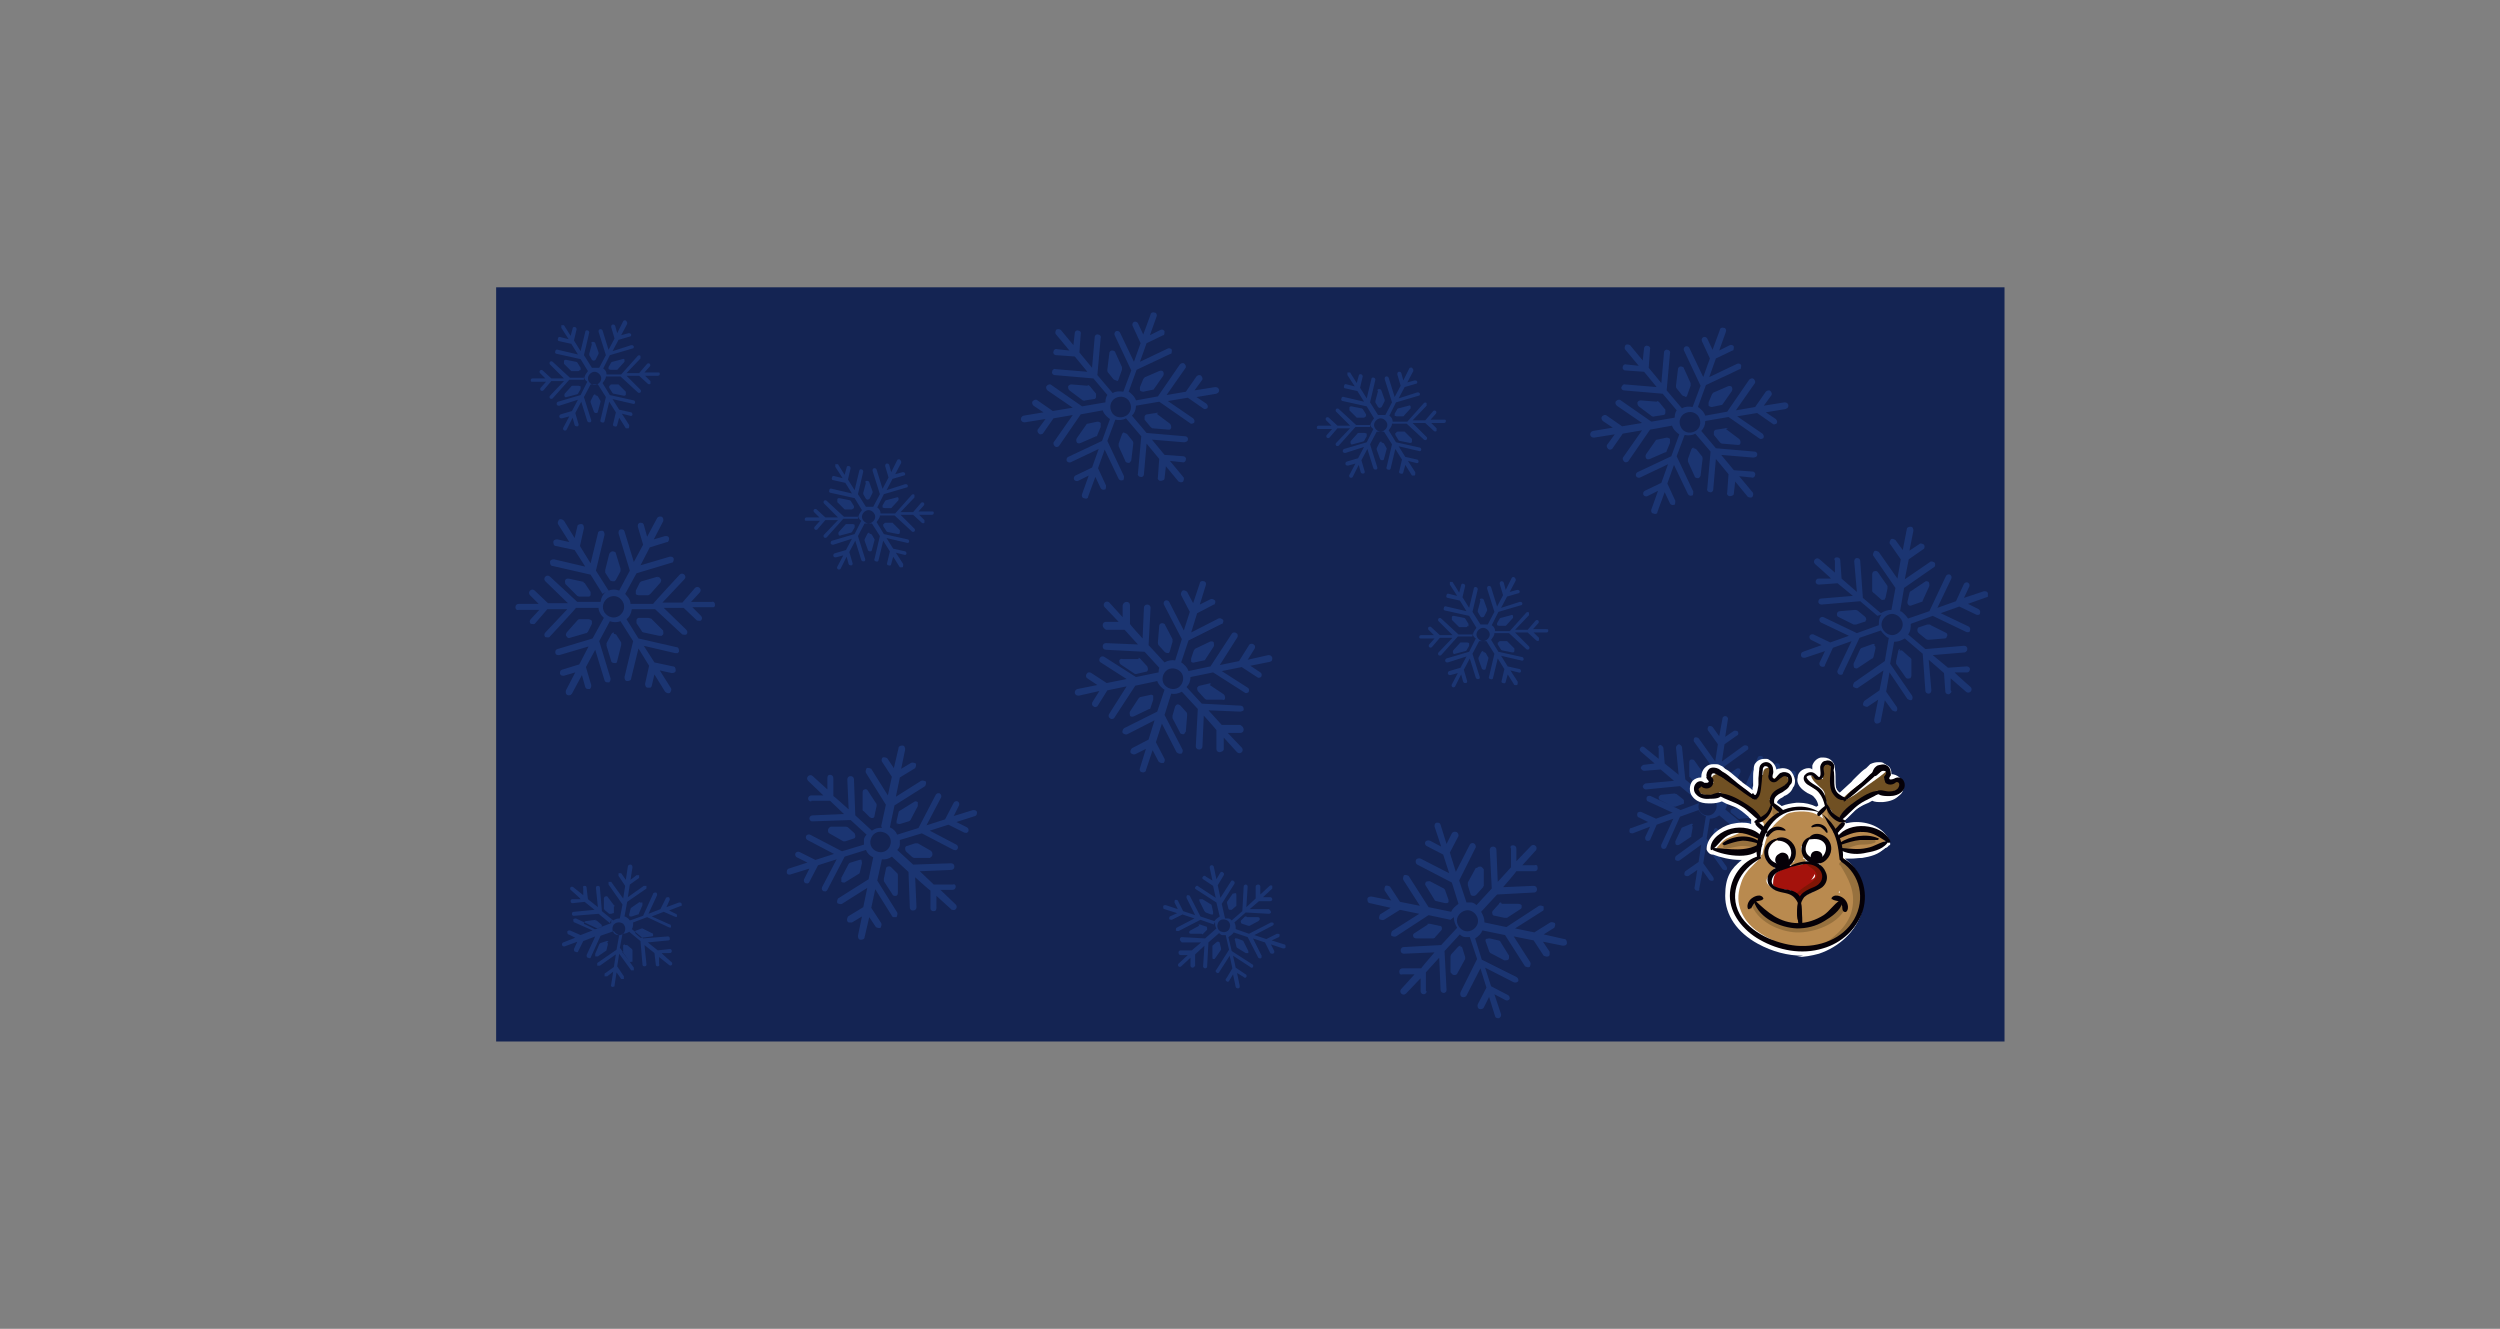 <?xml version="1.0" encoding="UTF-8"?>
<svg id="Vrstva_1" xmlns="http://www.w3.org/2000/svg" version="1.1" xmlns:xodm="http://www.corel.com/coreldraw/odm/2003" viewBox="0 0 375.9 199.8">
  <rect x="0" y="0" width="375.9" height="199.8" fill="#808080" stroke="none"/>
  <!-- Generator: Adobe Illustrator 29.0.1, SVG Export Plug-In . SVG Version: 2.1.0 Build 192)  -->
  <defs>
    <style>
      .st0 {
        fill: #142453;
      }

      .st1 {
        fill: #705023;
      }

      .st2 {
        fill: #fff;
      }

      .st3 {
        fill: #1b3572;
      }

      .st4 {
        fill: #801505;
      }

      .st5 {
        fill: #b98a4f;
      }

      .st6 {
        fill: #a4120c;
      }

      .st7 {
        fill: #97713e;
      }

      .st8 {
        fill: #050007;
      }
    </style>
  </defs>
  <rect class="st0" x="74.6" y="43.2" width="226.8" height="113.4"/>
  <path class="st3" d="M132.5,124.2l.7-3.2-3-4.8c-.1-.2,0-.5.1-.7.2-.1.5,0,.7.1l2.5,4,.6-2.8-1.5-2.3c-.1-.2,0-.5.1-.6.2-.1.5,0,.7.1l1,1.5.7-3c0-.3.3-.4.6-.4.3,0,.4.3.4.6l-.6,2.9,1.5-.9c.2-.1.5,0,.7.1.1.2,0,.5-.1.7l-2.3,1.4-.6,2.9,3.8-2.4c.2-.1.5,0,.7.1.1.2,0,.5-.1.7l-4.6,2.9-.7,3.3c.5.2.9.6,1.1,1.1l3.2-1,2.6-5c.1-.2.4-.3.6-.2.2.1.3.4.2.6l-2.2,4.2,2.8-.9,1.3-2.5c.1-.2.4-.3.6-.2.2.1.3.4.2.6l-.8,1.6,2.9-.9c.2,0,.5,0,.6.3,0,.2,0,.5-.3.6l-2.8.9,1.6.8c.2.1.3.4.2.6-.1.2-.3.3-.5.2,0,0,0,0-.1,0l-2.4-1.2-2.8.9,4,2.1c.2.1.3.4.2.6-.1.2-.3.3-.5.2,0,0,0,0-.1,0l-4.8-2.5-3.3,1c0,.2,0,.5,0,.7,0,.3-.2.6-.4.8l2.4,2.2,5.7-.2c.3,0,.5.2.5.5,0,.3-.2.5-.5.5l-4.7.2,2.1,2h2.8c.3-.1.5,0,.5.3,0,.3-.2.5-.5.5h-1.8c0,0,2.3,2.2,2.3,2.2.2.2.2.5,0,.7-.1.1-.3.2-.5.1,0,0-.2,0-.2-.1l-2.2-2v1.8c0,.3-.1.5-.4.5,0,0,0,0-.1,0-.2,0-.4-.2-.4-.4v-2.7c-.1,0-2.3-2-2.3-2l.2,4.5c0,.3-.2.5-.5.5,0,0,0,0-.1,0-.2,0-.4-.2-.4-.4l-.2-5.4-2.5-2.3c-.4.3-1,.5-1.5.4l-.7,3.2,3,4.8c.1.2,0,.5-.1.7-.1,0-.2,0-.4,0-.1,0-.2,0-.3-.2l-2.5-4-.6,2.8,1.5,2.3c.1.2,0,.5-.1.7-.2.1-.5,0-.7-.1l-1-1.5-.7,3c0,.3-.3.4-.6.4-.3,0-.4-.3-.4-.6l.6-2.9-1.5.9c-.1,0-.2,0-.4,0-.1,0-.2,0-.3-.2-.1-.2,0-.5.1-.7l2.3-1.4.6-2.9-3.8,2.4c-.2.1-.5,0-.7-.1-.1-.2,0-.5.1-.7l4.6-2.9.7-3.3c-.5-.2-.9-.6-1.1-1.1l-3.2,1-2.6,5c-.1.2-.3.3-.5.2,0,0,0,0-.1,0-.2-.1-.3-.4-.2-.6l2.2-4.2-2.8.9-1.3,2.5c-.1.2-.3.3-.5.2,0,0,0,0-.1,0-.2-.1-.3-.4-.2-.6l.8-1.6-2.9.9c0,0-.2,0-.2,0-.2,0-.3-.2-.3-.3,0-.2,0-.5.3-.6l2.8-.9-1.6-.8c-.2-.1-.3-.4-.2-.6.1-.2.4-.3.6-.2l2.4,1.2,2.8-.9-4-2.1c-.2-.1-.3-.4-.2-.6.1-.2.4-.3.6-.2l4.8,2.5,3.3-1c0-.2,0-.5,0-.7,0-.3.2-.6.4-.8l-2.4-2.2-5.7.2s0,0-.1,0c-.2,0-.4-.2-.4-.4,0-.3.2-.5.5-.5l4.7-.2-2.1-2h-2.8c0,.1,0,.1-.1.1-.2,0-.4-.2-.4-.4,0-.3.2-.5.5-.5h1.8c0,0-2.3-2.2-2.3-2.2-.2-.2-.2-.5,0-.7.2-.2.5-.2.7,0l2.2,2v-1.7c0-.3.1-.5.4-.5.3,0,.5.2.5.5v2.7c.1,0,2.3,2,2.3,2l-.2-4.5c0-.3.2-.5.5-.5.3,0,.5.2.5.5l.2,5.4,2.5,2.3c.4-.3,1-.5,1.5-.4M131.8,120.9l-1.3-2c-.1-.2-.3-.3-.5-.2-.2,0-.3.2-.3.5v2.5c0,.1,0,.2.2.3l.9.9c0,0,.1,0,.2.1,0,0,.2,0,.2,0,.2,0,.3-.2.3-.4l.3-1.4c0-.1,0-.3,0-.4ZM128.6,125.8c0-.2,0-.3-.1-.5l-1-.9c0,0-.2-.1-.3-.1h-2.3c-.2.1-.4.3-.4.5,0,.2,0,.4.2.5l2.1,1.2s0,0,.1,0c0,0,.2,0,.2,0l1.2-.4c.2,0,.3-.2.3-.3ZM129.7,129.4c-.1-.1-.3-.2-.5-.1l-1.3.4c-.1,0-.2.1-.3.2l-1.1,2.1c0,.2,0,.4,0,.6,0,0,.1,0,.2.1.1,0,.2,0,.3,0l2.1-1.3c.1,0,.2-.2.2-.3l.3-1.3c0-.2,0-.3-.1-.5ZM135,131.6c0-.1,0-.2-.1-.3l-.9-.9c-.1-.1-.3-.2-.5-.1-.2,0-.3.2-.3.4l-.3,1.4c0,.1,0,.3,0,.4l1.3,2c0,.1.2.2.3.2,0,0,.2,0,.2,0,.2,0,.3-.2.3-.5v-2.5ZM140.1,128l-2.1-1.2c-.1,0-.2,0-.4,0l-1.2.4c-.2,0-.3.2-.3.3,0,.2,0,.3.1.5l1,.9c0,0,.1,0,.2.1,0,0,0,0,.1,0h2.3c.2-.1.4-.3.4-.5,0-.2,0-.4-.2-.5ZM134.9,123.8c0,0,.1,0,.2.1,0,0,.2,0,.2,0l1.3-.4c.1,0,.2-.1.3-.2l1.1-2.1c0-.2,0-.4,0-.6-.2-.1-.4-.2-.6,0l-2.1,1.3c-.1,0-.2.2-.2.3l-.3,1.3c0,.2,0,.3.1.5ZM132.7,125.1c-.8-.2-1.6.3-1.8,1.2-.2.8.3,1.6,1.2,1.8.8.2,1.6-.3,1.8-1.2.2-.8-.3-1.6-1.2-1.8Z"/>
  <path class="st3" d="M90.6,89.3l-1.8-2.9-5.7-1.3c-.3,0-.4-.3-.4-.6,0-.3.3-.4.6-.4l4.7,1.1-1.6-2.5-2.8-.6c-.3,0-.4-.3-.4-.6,0-.3.3-.4.6-.4l1.8.4-1.7-2.7c-.1-.2,0-.5.2-.7.2-.1.5,0,.7.2l1.6,2.6.4-1.7c0-.3.3-.4.6-.4.3,0,.4.3.4.6l-.6,2.7,1.6,2.6,1.1-4.5c0-.3.3-.4.6-.4.3,0,.4.3.4.6l-1.3,5.4,1.9,3c.5-.2,1.1-.2,1.6,0l1.6-3-1.7-5.6c0-.3,0-.5.3-.6.3,0,.5,0,.6.3l1.4,4.6,1.4-2.6-.8-2.7c0-.3,0-.5.3-.6.3,0,.5,0,.6.3l.5,1.8,1.5-2.8c.1-.2.4-.3.7-.2.2.1.3.4.2.7l-1.4,2.7,1.7-.5c.3,0,.5,0,.6.3,0,.2,0,.4-.2.6,0,0,0,0-.1,0l-2.6.8-1.4,2.7,4.4-1.3c.3,0,.5,0,.6.3,0,.2,0,.4-.2.6,0,0,0,0-.1,0l-5.3,1.6-1.7,3.1c.2.2.3.4.5.6.2.3.3.6.3.9h3.4c0-.1,4-4.4,4-4.4.2-.2.5-.2.7,0,.2.2.2.5,0,.7l-3.3,3.5h3c0,0,1.9-2.2,1.9-2.2.2-.2.5-.2.7,0,.2.2.2.5,0,.7l-1.3,1.4h3.1c.3-.1.5.1.5.4,0,.2,0,.3-.2.4,0,0-.2,0-.2,0h-3c0,0,1.3,1.3,1.3,1.3.2.2.2.5,0,.7,0,0,0,0,0,0-.2.1-.4,0-.6,0l-2-1.9h-3c0,0,3.4,3.3,3.4,3.3.2.2.2.5,0,.7,0,0,0,0,0,0-.2.1-.4,0-.6,0l-4.1-3.8h-3.5c-.1.7-.4,1.2-.8,1.5l1.8,2.9,5.7,1.3c.3,0,.4.3.4.6,0,.1-.1.2-.2.3-.1,0-.2,0-.4,0l-4.7-1.1,1.6,2.5,2.8.6c.3,0,.4.3.4.6,0,.3-.3.4-.6.4l-1.8-.4,1.7,2.7c.1.2,0,.5-.2.7-.2.1-.5,0-.7-.2l-1.6-2.6-.4,1.7c0,.1-.1.2-.2.3-.1,0-.2,0-.4,0-.3,0-.4-.3-.4-.6l.6-2.7-1.6-2.6-1.1,4.5c0,.3-.3.4-.6.4-.3,0-.4-.3-.4-.6l1.3-5.4-1.9-3c-.5.2-1.1.2-1.6,0l-1.6,3,1.7,5.6c0,.2,0,.4-.2.6,0,0,0,0-.1,0-.3,0-.5,0-.6-.3l-1.4-4.6-1.4,2.6.8,2.7c0,.2,0,.4-.2.6,0,0,0,0-.1,0-.3,0-.5,0-.6-.3l-.5-1.8-1.5,2.8c0,0-.1.1-.2.2-.1,0-.3.1-.5,0-.2-.1-.3-.4-.2-.7l1.4-2.7-1.7.5c-.3,0-.5,0-.6-.3,0-.3,0-.5.3-.6l2.6-.8,1.4-2.7-4.4,1.3c-.3,0-.5,0-.6-.3,0-.3,0-.5.3-.6l5.3-1.6,1.7-3.1c-.2-.2-.4-.4-.5-.6-.2-.3-.3-.6-.3-.9h-3.4c0,.1-4,4.4-4,4.4,0,0,0,0,0,0-.2.1-.4,0-.6,0-.2-.2-.2-.5,0-.7l3.3-3.5h-3c0,0-1.9,2.2-1.9,2.2,0,0,0,0,0,0-.2.1-.4,0-.6,0-.2-.2-.2-.5,0-.7l1.3-1.4h-3.1c-.3.1-.5-.1-.5-.4,0-.3.2-.5.5-.5h3c0,0-1.3-1.3-1.3-1.3-.2-.2-.2-.5,0-.7.2-.2.5-.2.7,0l2,1.9h3c0,0-3.4-3.3-3.4-3.3-.2-.2-.2-.5,0-.7.2-.2.5-.2.7,0l4.1,3.8h3.5c.1-.7.4-1.2.8-1.5M87.8,87.5l-2.3-.5c-.2,0-.4,0-.5.2-.1.2,0,.4,0,.6l1.8,1.8c0,0,.2.1.3.1h1.3c0,0,.2,0,.2,0,0,0,.1-.1.2-.2,0-.2,0-.3,0-.5l-.8-1.2c0-.1-.2-.2-.3-.2ZM88.9,93.3c0-.1-.3-.2-.4-.2h-1.4c-.1,0-.2.1-.3.2l-1.6,1.8c-.1.2-.2.4,0,.6.1.2.3.3.5.2l2.4-.7s0,0,.1,0c0,0,.1-.1.2-.2l.6-1.2c0-.2,0-.3,0-.5ZM92.3,95.1c-.2,0-.3.1-.4.3l-.7,1.3c0,.1,0,.2,0,.4l.7,2.3c0,.2.3.3.5.3,0,0,.2,0,.2,0,.1,0,.2-.2.2-.3l.6-2.4c0-.1,0-.3,0-.4l-.7-1.1c0-.1-.3-.2-.4-.2ZM97.8,93c0,0-.2-.1-.4-.1h-1.3c-.2,0-.3.1-.4.3,0,.2,0,.3,0,.5l.8,1.2c0,.1.2.2.3.2l2.3.5c.1,0,.3,0,.4,0,0,0,.1-.1.2-.2.1-.2,0-.4,0-.6l-1.8-1.8ZM98.9,86.7l-2.4.7c-.1,0-.2.1-.3.2l-.6,1.2c0,.2,0,.3,0,.5,0,.1.3.2.4.2h1.4c0,0,.2,0,.2-.1,0,0,0,0,.1,0l1.6-1.8c.1-.2.2-.4,0-.6-.1-.2-.3-.3-.5-.2ZM92.2,87.4c0,0,.2,0,.2,0,0,0,.1-.1.2-.2l.7-1.3c0-.1,0-.2,0-.4l-.7-2.3c0-.2-.3-.3-.5-.3-.2,0-.4.2-.5.4l-.6,2.4c0,.1,0,.3,0,.4l.7,1.1c0,.1.3.2.4.2ZM91.4,89.9c-.7.5-1,1.4-.5,2.2.5.7,1.4,1,2.2.5.7-.5,1-1.4.5-2.2s-1.4-1-2.2-.5Z"/>
  <path class="st3" d="M91.7,138.8l-1.7-1.4-3.7.3c-.2,0-.3-.1-.3-.3,0-.2.1-.3.3-.3l3.1-.3-1.5-1.2-1.8.2c-.2,0-.3-.1-.3-.3,0-.2.1-.3.3-.3h1.2c0-.1-1.5-1.4-1.5-1.4-.1-.1-.1-.3,0-.4.1-.1.3-.1.4,0l1.5,1.2v-1.1c-.1-.2,0-.3.2-.3.2,0,.3.1.3.3l.2,1.7,1.5,1.2-.3-2.9c0-.2.1-.3.3-.3.2,0,.3.1.3.3l.3,3.5,1.7,1.4c.3-.2.6-.3,1-.3l.4-2.1-2.1-3c0-.1,0-.3,0-.4.1,0,.3,0,.4,0l1.8,2.5.3-1.9-1-1.5c0-.1,0-.3,0-.4.1,0,.3,0,.4,0l.7,1,.3-2c0-.2.2-.3.4-.3.2,0,.3.2.3.4l-.3,1.9.9-.7c.1,0,.3,0,.4,0,0,.1,0,.3,0,.4,0,0,0,0,0,0l-1.4,1-.3,1.9,2.4-1.7c.1,0,.3,0,.4,0,0,.1,0,.3,0,.4,0,0,0,0,0,0l-2.9,2-.4,2.2c.1,0,.3.1.4.2.2.1.3.3.4.4l2-.7,1.5-3.3c0-.2.3-.2.4-.2.2,0,.2.3.2.4l-1.3,2.8,1.8-.7.8-1.6c0-.2.3-.2.4-.2.2,0,.2.3.2.4l-.5,1.1,1.9-.7c.2,0,.3,0,.4.2,0,.1,0,.2,0,.3,0,0,0,0-.1,0l-1.8.7,1,.5c.2,0,.2.3.2.4,0,0,0,0,0,0,0,.1-.2.1-.4,0l-1.6-.7-1.8.7,2.7,1.2c.2,0,.2.3.2.4,0,0,0,0,0,0,0,.1-.2.1-.4,0l-3.2-1.5-2.1.8c0,.3,0,.7-.2,1l1.7,1.4,3.7-.3c.2,0,.3.1.3.3,0,0,0,.2,0,.2,0,0-.1.1-.2.1l-3.1.3,1.5,1.2,1.8-.2c.2,0,.3.1.3.3,0,.2-.1.3-.3.3h-1.2c0,.1,1.5,1.4,1.5,1.4.1.1.1.3,0,.4-.1.1-.3.1-.4,0l-1.5-1.2v1.1c.1,0,0,.2,0,.2,0,0-.1.1-.2.1-.2,0-.3-.1-.3-.3l-.2-1.7-1.5-1.2.3,2.9c0,.2-.1.3-.3.3-.2,0-.3-.1-.3-.3l-.3-3.5-1.7-1.4c-.3.2-.6.3-1,.3l-.4,2.1,2.1,3c0,.1,0,.3,0,.4,0,0,0,0,0,0-.1,0-.3,0-.4,0l-1.8-2.5-.3,1.9,1,1.5c0,.1,0,.3,0,.4,0,0,0,0,0,0-.1,0-.3,0-.4,0l-.7-1-.3,2c0,0,0,.1,0,.1,0,0-.2.1-.3.1-.2,0-.3-.2-.2-.4l.3-1.9-.9.7c-.1,0-.3,0-.4,0,0-.1,0-.3,0-.4l1.4-1,.3-1.9-2.4,1.7c-.1,0-.3,0-.4,0,0-.1,0-.3,0-.4l2.9-2,.4-2.2c-.1,0-.3-.1-.4-.2-.2-.1-.3-.3-.4-.4l-2,.7-1.5,3.3s0,0,0,0c0,.1-.2.1-.4,0-.2,0-.2-.3-.2-.4l1.3-2.8-1.8.7-.8,1.6s0,0,0,0c0,.1-.2.1-.4,0-.2,0-.2-.3-.2-.4l.5-1.1-1.9.7c-.2,0-.3,0-.4-.2,0-.2,0-.3.2-.4l1.8-.7-1-.5c-.2,0-.2-.3-.2-.4,0-.2.3-.2.4-.2l1.6.7,1.8-.7-2.7-1.2c-.2,0-.2-.3-.2-.4,0-.2.3-.2.4-.2l3.2,1.5,2.1-.8c0-.3,0-.7.2-1M89.6,138.3l-1.5.2c-.1,0-.2.1-.3.2,0,.1,0,.3.2.3l1.4.7c0,0,.2,0,.2,0l.8-.3c0,0,0,0,.1,0,0,0,0,0,0-.1,0-.1,0-.2-.1-.3l-.7-.6c0,0-.1,0-.2,0ZM91.5,141.5c0,0-.2,0-.3,0l-.9.3c0,0-.1,0-.2.2l-.6,1.4c0,.1,0,.3,0,.4.1,0,.3,0,.4,0l1.3-.9s0,0,0,0c0,0,0,0,0-.1l.2-.8c0-.1,0-.2-.1-.3ZM93.9,142c-.1,0-.2.1-.2.2v.9c-.2,0-.1.2,0,.2l.9,1.2c0,.1.2.2.4.1,0,0,0,0,.1,0,0,0,0-.1,0-.2v-1.6c-.1,0-.1-.2-.2-.2l-.6-.5c0,0-.2,0-.3,0ZM96.7,139.6c0,0-.2,0-.2,0l-.8.3c-.1,0-.2.1-.2.2,0,.1,0,.2.1.3l.7.6c0,0,.1,0,.2,0l1.5-.2c0,0,.2,0,.2-.1,0,0,0,0,0-.1,0-.1,0-.3-.2-.3l-1.4-.7ZM96.2,135.6l-1.3.9c0,0-.1.1-.1.2l-.2.8c0,.1,0,.2.1.3,0,0,.2,0,.3,0l.9-.3c0,0,0,0,.1,0,0,0,0,0,0,0l.6-1.4c0-.1,0-.3,0-.4-.1,0-.3,0-.4,0ZM92.2,137.3c0,0,0,0,.1,0,0,0,0,0,0-.1v-.9c.2,0,.1-.2,0-.2l-.9-1.2c0-.1-.2-.2-.4-.1-.1,0-.2.2-.2.3v1.6c.1,0,.1.2.2.2l.6.5c0,0,.2,0,.3,0ZM92.3,139c-.3.4-.3,1,.1,1.4.4.3,1,.3,1.4-.1.3-.4.3-1-.1-1.4-.4-.3-1-.3-1.4.1Z"/>
  <path class="st3" d="M166.6,59.5l-2.2-2.6-5.8-.5c-.3,0-.5-.3-.4-.5,0-.3.3-.5.5-.4l4.8.4-1.9-2.3-2.8-.2c-.3,0-.5-.3-.4-.5,0-.3.3-.5.5-.4l1.9.2-2-2.4c-.2-.2-.1-.5,0-.7.2-.2.5-.1.7,0l1.9,2.3.2-1.8c0-.3.3-.5.5-.4.3,0,.5.3.4.5l-.2,2.8,1.9,2.3.4-4.6c0-.3.3-.5.5-.4.3,0,.5.3.4.5l-.5,5.6,2.3,2.7c.5-.3,1.1-.3,1.6-.2l1.2-3.2-2.5-5.3c-.1-.2,0-.5.2-.6.2-.1.5,0,.6.2l2.1,4.4,1-2.8-1.2-2.6c-.1-.2,0-.5.2-.6.2-.1.5,0,.6.2l.8,1.7,1.1-3c0-.3.4-.4.6-.3.3,0,.4.4.3.6l-1,2.8,1.6-.8c.2-.1.5,0,.6.2,0,.2,0,.4-.1.6,0,0,0,0-.1,0l-2.5,1.2-1,2.8,4.2-2c.2-.1.5,0,.6.2,0,.2,0,.4-.1.6,0,0,0,0-.1,0l-5.1,2.4-1.2,3.3c.2.1.4.3.6.5.2.2.4.5.5.8l3.3-.6,3.3-4.8c.2-.2.5-.3.7-.1.2.2.3.5.1.7l-2.8,4,2.9-.5,1.6-2.3c.2-.2.5-.3.7-.1.2.2.3.5.1.7l-1.1,1.5,3.1-.5c.3,0,.5.1.6.4,0,.2,0,.3-.2.5,0,0-.1,0-.2.1l-3,.5,1.5,1c.2.2.3.5.1.7,0,0,0,0,0,0-.2.1-.4.2-.6,0l-2.3-1.6-3,.5,3.8,2.6c.2.2.3.5.1.7,0,0,0,0,0,0-.2.1-.4.2-.6,0l-4.6-3.2-3.5.6c0,.6-.2,1.1-.6,1.5l2.2,2.6,5.8.5c.3,0,.5.3.4.5,0,.1,0,.2-.2.3,0,0-.2.1-.4.1l-4.8-.4,1.9,2.3,2.8.2c.3,0,.5.3.4.5,0,.3-.3.5-.5.4l-1.9-.2,2,2.4c.2.2.1.5,0,.7-.2.2-.5.1-.7,0l-1.9-2.3-.2,1.8c0,.1,0,.2-.2.3,0,0-.2.1-.4.1-.3,0-.5-.3-.4-.5l.2-2.8-1.9-2.3-.4,4.6c0,.3-.3.5-.5.4-.3,0-.5-.3-.4-.5l.5-5.6-2.3-2.7c-.5.3-1.1.3-1.6.2l-1.2,3.2,2.5,5.3c0,.2,0,.4-.1.6,0,0,0,0-.1,0-.2.1-.5,0-.6-.2l-2.1-4.4-1,2.8,1.2,2.6c0,.2,0,.4-.1.6,0,0,0,0-.1,0-.2.1-.5,0-.6-.2l-.8-1.7-1.1,3c0,0,0,.2-.1.2-.1.1-.3.1-.5,0-.3,0-.4-.4-.3-.6l1-2.8-1.6.8c-.2.1-.5,0-.6-.2-.1-.2,0-.5.2-.6l2.5-1.2,1-2.8-4.2,2c-.2.1-.5,0-.6-.2-.1-.2,0-.5.2-.6l5.1-2.4,1.2-3.3c-.2-.1-.4-.3-.6-.5-.2-.2-.4-.5-.5-.8l-3.3.6-3.3,4.8s0,0,0,0c-.2.1-.4.2-.6,0-.2-.2-.3-.5-.1-.7l2.8-4-2.9.5-1.6,2.3s0,0,0,0c-.2.1-.4.2-.6,0-.2-.2-.3-.5-.1-.7l1.1-1.5-3.1.5c-.3,0-.5-.1-.6-.4,0-.3.1-.5.4-.6l3-.5-1.5-1c-.2-.2-.3-.5-.1-.7.2-.2.5-.3.7-.1l2.3,1.6,3-.5-3.8-2.6c-.2-.2-.3-.5-.1-.7.2-.2.5-.3.7-.1l4.6,3.2,3.5-.6c0-.6.2-1.1.6-1.5M163.5,58l-2.4-.2c-.2,0-.4.1-.5.3,0,.2,0,.4.2.6l2,1.5c.1,0,.2.1.4,0l1.3-.2c0,0,.2,0,.2-.1,0,0,.1-.1.1-.2,0-.2,0-.3,0-.5l-.9-1.1c0,0-.2-.2-.3-.2ZM165.5,63.6c-.1-.1-.3-.2-.5-.2l-1.4.3c-.1,0-.2,0-.3.2l-1.4,2c-.1.2-.1.4,0,.6.1.2.4.2.6.1l2.3-1s0,0,.1,0c0,0,.1-.1.1-.2l.5-1.2c0-.2,0-.3,0-.5ZM169.1,65c-.2,0-.3.1-.4.3l-.5,1.4c0,.1,0,.3,0,.4l1,2.2c0,.2.3.3.5.3,0,0,.2,0,.2-.1,0,0,.2-.2.2-.3l.3-2.5c0-.1,0-.3-.1-.4l-.8-1c-.1-.1-.3-.2-.5-.2ZM174.2,62.1c-.1,0-.2-.1-.4,0l-1.3.2c-.2,0-.3.1-.4.3,0,.2,0,.3,0,.5l.9,1.1c0,0,.2.2.3.2l2.4.2c.1,0,.3,0,.3-.1,0,0,.1-.1.1-.2,0-.2,0-.4-.2-.6l-2-1.5ZM174.5,55.7l-2.3,1c-.1,0-.2.2-.3.3l-.5,1.2c0,.2,0,.3,0,.5.1.1.3.2.5.2l1.4-.3c0,0,.2,0,.2-.1,0,0,0,0,0,0l1.4-2c.1-.2.1-.4,0-.6-.1-.2-.4-.2-.6-.1ZM167.9,57.3c0,0,.2,0,.2-.1,0,0,.1-.1.1-.2l.5-1.4c0-.1,0-.3,0-.4l-1-2.2c0-.2-.3-.3-.5-.3-.2,0-.4.2-.4.4l-.3,2.5c0,.1,0,.3.1.4l.8,1c.1.1.3.2.5.2ZM167.5,60c-.7.6-.7,1.5-.2,2.2.6.7,1.5.7,2.2.2.7-.6.7-1.5.2-2.2-.6-.7-1.5-.7-2.2-.2Z"/>
  <path class="st3" d="M129,78h-2.2c0,0-2.5,2.8-2.5,2.8-.1.1-.3.1-.4,0-.1-.1-.1-.3,0-.4l2.1-2.2h-1.9c0,0-1.2,1.4-1.2,1.4-.1.1-.3.1-.4,0-.1-.1-.1-.3,0-.4l.8-.9h-2c-.2,0-.3,0-.3-.2,0-.2.1-.3.3-.3h1.9c0,0-.8-.8-.8-.8-.1-.1-.1-.3,0-.4.1-.1.3-.1.4,0l1.3,1.2h1.9c0,0-2.1-2.1-2.1-2.1-.1-.1-.1-.3,0-.4.1-.1.3-.1.4,0l2.6,2.4h2.2c0-.4.3-.7.5-1l-1.1-1.8-3.6-.8c-.2,0-.3-.2-.2-.4,0-.2.2-.3.4-.2l3,.7-1-1.6-1.8-.4c-.2,0-.3-.2-.2-.4,0-.2.2-.3.4-.2l1.2.3-1.1-1.7c0-.1,0-.3,0-.4.1,0,.3,0,.4,0l1,1.6.3-1.1c0-.2.2-.3.4-.2.1,0,.2.2.2.3,0,0,0,0,0,0l-.4,1.7,1,1.6.7-2.9c0-.2.2-.3.4-.2.1,0,.2.2.2.3,0,0,0,0,0,0l-.8,3.4,1.2,1.9c.1,0,.3,0,.5,0,.2,0,.4,0,.6,0l1-1.9-1.1-3.5c0-.2,0-.3.2-.4.2,0,.3,0,.4.2l.9,2.9.9-1.7-.5-1.7c0-.2,0-.3.2-.4.2,0,.3,0,.4.2l.3,1.1.9-1.8c0-.1.3-.2.4-.1,0,0,.2.2.2.3,0,0,0,.1,0,.2l-.9,1.7,1.1-.3c.2,0,.3,0,.4.2,0,0,0,0,0,0,0,.1,0,.3-.2.3l-1.7.5-.9,1.7,2.8-.9c.2,0,.3,0,.4.2,0,0,0,0,0,0,0,.1,0,.3-.2.3l-3.4,1-1,2c.3.2.5.5.5.9h2.2c0,0,2.5-2.8,2.5-2.8.1-.1.3-.1.4,0,0,0,0,.1,0,.2,0,0,0,.2,0,.2l-2.1,2.2h1.9c0,0,1.2-1.4,1.2-1.4.1-.1.3-.1.4,0,.1.1.1.3,0,.4l-.8.9h2c.2,0,.3,0,.3.2s-.1.3-.3.3h-1.9c0,0,.8.8.8.8,0,0,0,.1,0,.2,0,0,0,.2,0,.2-.1.1-.3.1-.4,0l-1.3-1.2h-1.9c0,0,2.1,2.1,2.1,2.1.1.1.1.3,0,.4-.1.1-.3.1-.4,0l-2.6-2.4h-2.2c0,.4-.3.7-.5,1l1.1,1.8,3.6.8c.1,0,.2.2.2.3,0,0,0,0,0,0,0,.2-.2.3-.4.2l-3-.7,1,1.6,1.8.4c.1,0,.2.2.2.3,0,0,0,0,0,0,0,.2-.2.3-.4.2l-1.2-.3,1.1,1.7s0,0,0,.2c0,.1,0,.2-.1.3-.1,0-.3,0-.4,0l-1-1.6-.3,1.1c0,.2-.2.3-.4.2-.2,0-.3-.2-.2-.4l.4-1.7-1-1.6-.7,2.9c0,.2-.2.3-.4.2-.2,0-.3-.2-.2-.4l.8-3.4-1.2-1.9c-.1,0-.3,0-.5,0-.2,0-.4,0-.6,0l-1,1.9,1.1,3.5s0,0,0,0c0,.1,0,.3-.2.3-.2,0-.3,0-.4-.2l-.9-2.9-.9,1.7.5,1.7s0,0,0,0c0,.1,0,.3-.2.3-.2,0-.3,0-.4-.2l-.3-1.1-.9,1.8c0,.1-.3.2-.4.1-.1,0-.2-.3-.1-.4l.9-1.7-1.1.3c-.2,0-.3,0-.4-.2,0-.2,0-.3.2-.4l1.7-.5.9-1.7-2.8.9c-.2,0-.3,0-.4-.2,0-.2,0-.3.2-.4l3.4-1,1-2c-.3-.2-.5-.5-.5-.9M127.1,78.9l-1,1.1c0,.1-.1.2,0,.4,0,.1.2.2.3.1l1.5-.4c0,0,.1,0,.2-.1l.4-.7s0-.1,0-.2c0,0,0-.1,0-.2,0,0-.2-.1-.3-.1h-.9c0,0-.2,0-.2.1ZM130.7,80.1c-.1,0-.2,0-.3.2l-.4.8c0,0,0,.2,0,.2l.5,1.4c0,.1.2.2.3.2.1,0,.3,0,.3-.2l.4-1.5s0,0,0,0c0,0,0-.1,0-.1l-.4-.7c0,0-.2-.2-.3-.1ZM132.8,78.8c0,0,0,.2,0,.3l.5.8c0,0,.1.1.2.1l1.5.3c.1,0,.3,0,.3-.2,0,0,0-.1,0-.2,0,0,0-.2,0-.2l-1.1-1.1c0,0-.1,0-.2,0h-.8c-.1,0-.2,0-.3.2ZM133.3,75.2c0,0-.1,0-.2.1l-.4.7c0,0,0,.2,0,.3,0,0,.2.1.3.1h.9c0,0,.2,0,.2-.1l1-1.1c0,0,0-.1,0-.2,0,0,0-.1,0-.1,0-.1-.2-.2-.3-.1l-1.5.4ZM130.2,72.6l-.4,1.5c0,0,0,.2,0,.2l.4.7c0,0,.2.2.3.1.1,0,.2,0,.3-.2l.4-.8s0-.1,0-.2c0,0,0,0,0,0l-.5-1.4c0-.1-.2-.2-.3-.2-.1,0-.3,0-.3.2ZM128.4,76.5s0-.1,0-.2c0,0,0-.1,0-.2l-.5-.8c0,0-.1-.1-.2-.1l-1.5-.3c-.1,0-.3,0-.3.2,0,.1,0,.3,0,.4l1.1,1.1c0,0,.1,0,.2,0h.8c.1,0,.2,0,.3-.2ZM129.6,77.7c0,.5.5,1,1,1,.5,0,1-.5,1-1,0-.5-.5-1-1-1-.5,0-1,.5-1,1Z"/>
  <path class="st3" d="M282.3,92.6l-2.6-2.2-5.8.5c-.3,0-.5-.2-.5-.4,0-.3.2-.5.4-.5l4.8-.4-2.3-1.9-2.8.2c-.3,0-.5-.2-.5-.4,0-.3.2-.5.4-.5h1.9c0-.1-2.4-2.2-2.4-2.2-.2-.2-.2-.5,0-.7.2-.2.5-.2.7,0l2.3,2v-1.8c-.2-.3,0-.5.3-.5.3,0,.5.2.5.4l.2,2.8,2.3,2-.4-4.6c0-.3.2-.5.4-.5.3,0,.5.2.5.4l.4,5.6,2.7,2.3c.5-.3,1-.5,1.6-.5l.6-3.3-3.3-4.8c-.2-.2,0-.5.1-.7.2-.2.5,0,.7.1l2.8,4,.5-2.9-1.6-2.3c-.2-.2,0-.5.1-.7.2-.2.5,0,.7.1l1.1,1.5.6-3.1c0-.3.3-.4.6-.4.3,0,.4.3.4.6l-.6,3,1.5-1c.2-.2.5,0,.7.1.1.2.1.4,0,.6,0,0,0,0,0,0l-2.3,1.6-.6,3,3.8-2.6c.2-.2.5,0,.7.1.1.2.1.4,0,.6,0,0,0,0,0,0l-4.6,3.2-.6,3.5c.2,0,.4.2.6.4.2.2.4.4.6.7l3.2-1.1,2.5-5.3c.1-.2.4-.3.6-.2.2.1.3.4.2.6l-2.1,4.4,2.8-1,1.2-2.6c.1-.2.4-.3.6-.2.2.1.3.4.2.6l-.8,1.7,3-1c.3,0,.5,0,.6.3,0,.2,0,.3,0,.5,0,0-.1.1-.2.1l-2.8,1,1.6.8c.2.1.3.4.2.6,0,0,0,0,0,.1-.1.2-.4.2-.6.1l-2.5-1.2-2.8,1,4.2,2c.2.1.3.4.2.6,0,0,0,0,0,.1-.1.2-.4.2-.6.1l-5-2.4-3.3,1.2c0,.5,0,1.1-.4,1.6l2.6,2.2,5.8-.5c.3,0,.5.2.5.4,0,.1,0,.3-.1.4,0,0-.2.2-.3.2l-4.8.4,2.3,1.9,2.8-.2c.3,0,.5.2.5.4,0,.3-.2.5-.4.5h-1.9c0,.1,2.4,2.2,2.4,2.2.2.2.2.5,0,.7-.2.2-.5.2-.7,0l-2.3-2v1.8c.2.1.1.3,0,.4,0,0-.2.2-.3.2-.3,0-.5-.2-.5-.4l-.2-2.8-2.3-2,.4,4.6c0,.3-.2.5-.4.5-.3,0-.5-.2-.5-.4l-.4-5.6-2.7-2.3c-.5.3-1,.5-1.6.5l-.6,3.3,3.3,4.8c.1.2.1.4,0,.6,0,0,0,0,0,0-.2.2-.5,0-.7-.1l-2.7-4-.5,2.9,1.6,2.3c.1.2.1.4,0,.6,0,0,0,0,0,0-.2.2-.5,0-.7-.1l-1.1-1.5-.6,3.1c0,0,0,.2-.1.2-.1.1-.3.2-.5.2-.3,0-.4-.3-.4-.6l.6-3-1.5,1c-.2.2-.5,0-.7-.1-.2-.2,0-.5.1-.7l2.3-1.6.6-3-3.8,2.6c-.2.2-.5,0-.7-.1-.2-.2,0-.5.1-.7l4.6-3.2.6-3.5c-.2,0-.4-.2-.6-.4-.2-.2-.4-.4-.6-.7l-3.2,1.1-2.5,5.3s0,0,0,.1c-.1.2-.4.2-.6.1-.2-.1-.3-.4-.2-.6l2.1-4.4-2.8,1-1.2,2.6s0,0,0,.1c-.1.2-.4.2-.6.1-.2-.1-.3-.4-.2-.6l.8-1.7-3,1c-.3,0-.5,0-.6-.3,0-.3,0-.5.3-.6l2.8-1-1.6-.8c-.2-.1-.3-.4-.2-.6.1-.2.4-.3.6-.2l2.5,1.2,2.8-1-4.2-2c-.2-.1-.3-.4-.2-.6.1-.2.4-.3.6-.2l5,2.4,3.3-1.2c0-.5,0-1.1.4-1.6M279,91.7l-2.4.2c-.2,0-.4.2-.4.4,0,.2,0,.4.3.5l2.2,1.1c.1,0,.3,0,.4,0l1.2-.4c0,0,.2,0,.2-.1,0,0,0-.1.1-.2,0-.2,0-.3-.2-.5l-1.1-.9c0,0-.2-.1-.4-.1ZM281.9,96.9c-.1-.1-.3-.1-.5,0l-1.4.5c-.1,0-.2.1-.3.2l-1,2.2c0,.2,0,.4.1.6.2.1.4.2.6,0l2.1-1.4s0,0,.1,0c0,0,0-.1.1-.2l.3-1.3c0-.2,0-.3-.2-.5ZM285.7,97.6c-.2,0-.3.2-.3.4l-.3,1.4c0,.1,0,.3,0,.4l1.4,2c.1.2.3.3.6.2,0,0,.2,0,.2-.1,0,0,.1-.2.1-.3v-2.5c-.1-.1-.2-.3-.3-.3l-1-.9c-.1-.1-.3-.2-.5,0ZM290.2,93.9c-.1,0-.3,0-.4,0l-1.2.4c-.2,0-.3.2-.3.4,0,.2,0,.3.2.5l1.1.9c0,0,.2.1.4.1l2.4-.2c.1,0,.2,0,.3-.2,0,0,0-.1.1-.2,0-.2,0-.4-.3-.5l-2.2-1.1ZM289.4,87.5l-2.1,1.4c-.1,0-.2.2-.2.3l-.3,1.3c0,.2,0,.3.2.5.1.1.3.1.5,0l1.4-.5c0,0,.1,0,.2-.1,0,0,0,0,0-.1l1-2.2c0-.2,0-.4-.1-.6-.2-.1-.4-.2-.6,0ZM283.2,90.2c0,0,.2,0,.2-.1,0,0,0-.1.1-.2l.3-1.4c0-.1,0-.3,0-.4l-1.4-2c-.1-.2-.3-.3-.6-.2-.2,0-.3.3-.3.5v2.5c.1.1.2.3.3.3l1,.9c.1.1.3.2.5,0ZM283.3,92.9c-.6.7-.5,1.6.2,2.2.7.6,1.6.5,2.2-.2.6-.7.5-1.6-.2-2.2-.7-.6-1.6-.5-2.2.2Z"/>
  <path class="st3" d="M182.5,139l-2-.7-3.3,1.7c-.2,0-.3,0-.4-.1,0-.1,0-.3.1-.4l2.7-1.4-1.8-.6-1.6.8c-.1,0-.3,0-.4-.1,0-.2,0-.3.1-.4l1.1-.5-1.9-.6c-.2,0-.2-.2-.2-.4,0-.2.2-.2.4-.2l1.8.6-.5-1c0-.2,0-.3.1-.4.2,0,.3,0,.4.1l.8,1.6,1.8.6-1.3-2.6c0-.2,0-.3.1-.4.2,0,.3,0,.4.1l1.6,3.1,2.1.7c.2-.3.5-.5.8-.7l-.5-2.1-3.1-2c-.1,0-.2-.3,0-.4,0-.1.3-.2.4,0l2.6,1.7-.4-1.8-1.5-1c-.1,0-.2-.3,0-.4,0-.1.3-.2.4,0l1,.6-.4-1.9c0-.2,0-.3.2-.4.2,0,.3,0,.4.2l.4,1.9.6-1c0-.1.3-.2.4,0,.1,0,.2.2.1.4,0,0,0,0,0,0l-.9,1.5.4,1.9,1.6-2.5c0-.1.3-.2.4,0,.1,0,.2.2.1.4,0,0,0,0,0,0l-1.9,3,.5,2.2c.2,0,.3,0,.5,0,.2,0,.4.2.5.3l1.6-1.4.2-3.7c0-.2.2-.3.3-.3.2,0,.3.2.3.3l-.2,3.1,1.4-1.3v-1.8c0-.2.2-.3.4-.3.2,0,.3.2.3.3v1.2c0,0,1.4-1.3,1.4-1.3.1-.1.3-.1.4,0,0,0,0,.2,0,.3,0,0,0,0,0,.1l-1.4,1.3h1.1c.2,0,.3.2.3.4,0,0,0,0,0,0,0,.1-.2.2-.3.2h-1.7c0,0-1.4,1.2-1.4,1.2h2.9c.2.2.3.3.3.5,0,0,0,0,0,0,0,.1-.2.2-.3.2l-3.5-.2-1.7,1.5c.2.3.2.7.2,1l2,.7,3.3-1.7c.2,0,.3,0,.4.1,0,0,0,.2,0,.2,0,0,0,.1-.2.2l-2.7,1.4,1.8.6,1.6-.8c.2,0,.3,0,.4.1,0,.2,0,.3-.1.4l-1.1.5,1.9.6c.2,0,.2.2.2.4,0,.2-.2.2-.4.2l-1.8-.6.5,1c0,0,0,.2,0,.2,0,0,0,.1-.2.2-.2,0-.3,0-.4-.1l-.8-1.6-1.8-.6,1.3,2.6c0,.2,0,.3-.1.4-.2,0-.3,0-.4-.1l-1.6-3.1-2.1-.7c-.2.3-.5.5-.8.7l.5,2.1,3.1,2c.1,0,.2.2.1.4,0,0,0,0,0,0,0,.1-.3.2-.4,0l-2.6-1.7.4,1.8,1.5,1c.1,0,.2.2.1.4,0,0,0,0,0,0,0,.1-.3.2-.4,0l-1-.6.4,1.9c0,0,0,.1,0,.2,0,.1-.1.2-.2.2-.2,0-.3,0-.4-.2l-.4-1.9-.6,1c0,.1-.3.2-.4,0-.1,0-.2-.3,0-.4l.9-1.5-.4-1.9-1.6,2.5c0,.1-.3.2-.4,0-.1,0-.2-.3,0-.4l1.9-3-.5-2.2c-.2,0-.3,0-.5,0-.2,0-.4-.2-.5-.3l-1.6,1.4-.2,3.7s0,0,0,0c0,.1-.2.2-.3.2-.2,0-.3-.2-.3-.3l.2-3.1-1.4,1.3v1.8c0,0,0,0-.1,0,0,.1-.2.2-.3.2-.2,0-.3-.2-.3-.3v-1.2c0,0-1.4,1.3-1.4,1.3-.1.1-.3.1-.4,0-.1-.1-.1-.3,0-.4l1.4-1.3h-1.1c-.2,0-.3-.2-.3-.4,0-.2.2-.3.3-.3h1.7c0,0,1.4-1.2,1.4-1.2h-2.9c-.2-.2-.3-.3-.3-.5,0-.2.2-.3.3-.3l3.5.2,1.7-1.5c-.2-.3-.2-.7-.2-1M180.3,139.2l-1.3.7c-.1,0-.2.2-.2.3,0,.1.1.2.3.2h1.6c0,.1.2.1.2,0l.6-.6s0,0,0-.1c0,0,0-.1,0-.2,0-.1-.1-.2-.2-.2l-.9-.3c0,0-.2,0-.2,0ZM183.3,141.6c-.1,0-.2,0-.3,0l-.7.6c0,0,0,.1,0,.2v1.5c0,.1,0,.3.1.3.1,0,.3,0,.3-.1l.9-1.3s0,0,0,0c0,0,0-.1,0-.2l-.2-.8c0-.1-.1-.2-.2-.2ZM185.7,141.1c0,0-.1.2,0,.3l.2.9c0,0,0,.1.1.2l1.3.8c.1,0,.3,0,.4,0,0,0,0,0,0-.1,0,0,0-.2,0-.2l-.7-1.4c0,0,0-.1-.2-.2l-.8-.3c-.1,0-.2,0-.3,0ZM187.4,137.8c0,0-.2,0-.2,0l-.6.6c0,0-.1.2,0,.3,0,.1.1.2.2.2l.9.3c0,0,.2,0,.2,0l1.3-.7c0,0,.1-.1.2-.2,0,0,0-.1,0-.2,0-.1-.1-.2-.3-.2h-1.6ZM185.4,134.3l-.9,1.3c0,0,0,.2,0,.2l.2.8c0,.1.1.2.2.2.1,0,.2,0,.3,0l.7-.6s0,0,0-.1c0,0,0,0,0,0v-1.5c0-.1,0-.3-.1-.3-.1,0-.3,0-.3.1ZM182.4,137.4s0,0,0-.1c0,0,0-.1,0-.2l-.2-.9c0,0,0-.1-.1-.2l-1.3-.8c-.1,0-.3,0-.4,0-.1,0-.1.2,0,.4l.7,1.4c0,0,.1.1.2.2l.8.3c.1,0,.2,0,.3,0ZM183.1,138.9c-.2.5.1,1.1.6,1.2.5.2,1.1-.1,1.2-.6.2-.5-.1-1.1-.6-1.2-.5-.2-1.1.1-1.2.6Z"/>
  <path class="st3" d="M174.4,100.5l-2.3-2.5-5.8-.3c-.3,0-.5-.2-.5-.5,0-.3.2-.5.5-.5l4.8.2-2-2.2h-2.8c-.3-.2-.5-.4-.5-.7,0-.3.2-.5.5-.5h1.9c0,0-2.1-2.2-2.1-2.2-.2-.2-.2-.5,0-.7.2-.2.5-.2.7,0l2,2.2v-1.8c.1-.3.3-.5.6-.5.3,0,.5.2.5.5v2.8c-.1,0,1.9,2.2,1.9,2.2l.2-4.6c0-.3.2-.5.5-.5.3,0,.5.2.5.5l-.3,5.6,2.4,2.6c.5-.3,1.1-.4,1.6-.3l1-3.2-2.7-5.2c-.1-.2,0-.5.2-.6.2-.1.5,0,.6.2l2.2,4.3.9-2.8-1.3-2.5c-.1-.2,0-.5.2-.7.2-.1.5,0,.7.2l.9,1.7,1-3c0-.3.4-.4.6-.3.3,0,.4.4.3.6l-.9,2.9,1.6-.8c.2-.1.5,0,.7.2.1.2,0,.4-.1.6,0,0,0,0-.1,0l-2.5,1.3-.9,2.9,4.1-2.1c.2-.1.5,0,.7.2.1.2,0,.4-.1.6,0,0,0,0-.1,0l-5,2.5-1.1,3.3c.2.1.4.3.6.5.2.2.4.5.5.8l3.3-.7,3.2-4.9c.1-.2.4-.3.7-.1.2.1.3.4.1.7l-2.6,4.1,2.9-.6,1.5-2.4c.1-.2.4-.3.7-.1.2.1.3.4.1.7l-1,1.6,3.1-.7c.3,0,.5.1.6.4,0,.2,0,.3-.1.5,0,0-.1,0-.2.1l-3,.6,1.5,1c.2.1.3.4.1.7,0,0,0,0,0,0-.2.1-.4.2-.6,0l-2.3-1.5-3,.6,3.9,2.5c.2.1.3.4.1.7,0,0,0,0,0,0-.2.1-.4.2-.6,0l-4.7-3-3.4.7c0,.6-.2,1.1-.6,1.5l2.3,2.5,5.8.3c.3,0,.5.2.5.5,0,.1,0,.3-.2.3,0,0-.2.1-.3.1l-4.8-.2,2,2.2h2.8c.3.2.5.4.5.7,0,.3-.2.5-.5.5h-1.9c0,0,2.1,2.2,2.1,2.2.2.2.2.5,0,.7-.2.2-.5.2-.7,0l-2-2.2v1.8c0,.1-.2.3-.3.3,0,0-.2.1-.3.1-.3,0-.5-.2-.5-.5v-2.8c.1,0-1.9-2.2-1.9-2.2l-.2,4.6c0,.3-.2.5-.5.5-.3,0-.5-.2-.5-.5l.3-5.6-2.4-2.6c-.5.3-1.1.4-1.6.3l-1,3.2,2.7,5.2c.1.2,0,.4-.1.6,0,0,0,0-.1,0-.2.1-.5,0-.7-.2l-2.2-4.3-.9,2.8,1.3,2.5c.1.2,0,.4-.1.6,0,0,0,0-.1,0-.2.1-.5,0-.7-.2l-.9-1.7-1,3c0,0,0,.2-.1.2-.1.1-.3.2-.5.1-.3,0-.4-.4-.3-.6l.9-2.9-1.6.8c-.2.1-.5,0-.7-.2-.1-.2,0-.5.2-.7l2.5-1.3.9-2.9-4.1,2.1c-.2.1-.5,0-.7-.2-.1-.2,0-.5.2-.7l5-2.5,1.1-3.3c-.2-.1-.4-.3-.6-.5-.2-.2-.4-.5-.5-.8l-3.3.7-3.2,4.9s0,0,0,0c-.2.1-.4.2-.6,0-.2-.1-.3-.4-.1-.7l2.6-4.1-2.9.6-1.5,2.4s0,0,0,0c-.2.1-.4.2-.6,0-.2-.1-.3-.4-.1-.7l1-1.6-3.1.7c-.3,0-.5-.1-.6-.4,0-.3.1-.5.4-.6l3-.6-1.5-1c-.2-.1-.3-.4-.1-.7.1-.2.4-.3.7-.1l2.3,1.5,3-.6-3.9-2.5c-.2-.1-.3-.4-.1-.7.1-.2.4-.3.7-.1l4.7,3,3.4-.7c0-.6.2-1.1.6-1.5M171.2,99.1h-2.4c-.2-.1-.4,0-.5.2,0,.2,0,.4.2.6l2.1,1.4c.1,0,.2.1.4,0l1.3-.3c0,0,.2,0,.2-.1,0,0,.1-.1.1-.2,0-.2,0-.3-.1-.5l-1-1.1c0,0-.2-.2-.3-.2ZM173.4,104.6c-.1-.1-.3-.2-.5-.1l-1.4.3c-.1,0-.2.1-.3.2l-1.3,2c-.1.2,0,.4,0,.6.1.2.4.2.6.1l2.3-1.1s0,0,.1,0c0,0,.1-.1.1-.2l.4-1.2c0-.2,0-.3,0-.5ZM177.1,105.9c-.2,0-.3.2-.4.3l-.4,1.4c0,.1,0,.3,0,.4l1.1,2.1c0,.2.3.3.5.3,0,0,.2,0,.2-.1,0,0,.1-.2.2-.3l.2-2.5c0-.1,0-.3-.1-.4l-.9-1c-.1-.1-.3-.2-.5-.2ZM182.1,102.8c-.1,0-.2-.1-.4,0l-1.3.3c-.2,0-.3.2-.4.3,0,.2,0,.3.1.5l1,1.1c0,0,.2.2.3.2h2.4c.1.1.3,0,.3,0,0,0,.1-.1.1-.2,0-.2,0-.4-.2-.6l-2.1-1.4ZM182.1,96.4l-2.3,1.1c-.1,0-.2.2-.3.3l-.4,1.2c0,.2,0,.3,0,.5.1.1.3.2.5.1l1.4-.3c0,0,.2,0,.2-.1,0,0,0,0,0,0l1.3-2c.1-.2,0-.4,0-.6-.1-.2-.4-.2-.6-.1ZM175.6,98.2c0,0,.2,0,.2-.1,0,0,.1-.1.1-.2l.4-1.4c0-.1,0-.3,0-.4l-1.1-2.1c0-.2-.3-.3-.5-.3-.2,0-.4.2-.4.4l-.2,2.5c0,.1,0,.3.1.4l.9,1c.1.1.3.2.5.2ZM175.3,100.9c-.6.6-.7,1.6-.1,2.2.6.6,1.6.7,2.2.1.6-.6.7-1.6.1-2.2-.6-.6-1.6-.7-2.2-.1Z"/>
  <path class="st3" d="M87.8,57.1h-2.2c0,0-2.5,2.8-2.5,2.8-.1.1-.3.1-.4,0-.1-.1-.1-.3,0-.4l2.1-2.2h-1.9c0,0-1.2,1.4-1.2,1.4-.1.1-.3.1-.4,0-.1-.1-.1-.3,0-.4l.8-.9h-2c-.2,0-.3,0-.3-.2,0-.2.1-.3.3-.3h1.9c0,0-.8-.8-.8-.8-.1-.1-.1-.3,0-.4.1-.1.3-.1.4,0l1.3,1.2h1.9c0,0-2.1-2.1-2.1-2.1-.1-.1-.1-.3,0-.4.1-.1.3-.1.4,0l2.6,2.4h2.2c0-.4.3-.7.5-1l-1.1-1.8-3.6-.8c-.2,0-.3-.2-.2-.4,0-.2.2-.3.4-.2l3,.7-1-1.6-1.8-.4c-.2,0-.3-.2-.2-.4,0-.2.2-.3.4-.2l1.2.3-1.1-1.7c0-.1,0-.3,0-.4.1,0,.3,0,.4,0l1,1.6.3-1.1c0-.2.2-.3.4-.2.1,0,.2.2.2.3,0,0,0,0,0,0l-.4,1.7,1,1.6.7-2.9c0-.2.2-.3.4-.2.1,0,.2.2.2.3,0,0,0,0,0,0l-.8,3.4,1.2,1.9c.1,0,.3,0,.5,0,.2,0,.4,0,.6,0l1-1.9-1.1-3.5c0-.2,0-.3.2-.4.2,0,.3,0,.4.2l.9,2.9.9-1.7-.5-1.7c0-.2,0-.3.2-.4.2,0,.3,0,.4.2l.3,1.1.9-1.8c0-.1.3-.2.4-.1,0,0,.2.2.2.3,0,0,0,.1,0,.2l-.9,1.7,1.1-.3c.2,0,.3,0,.4.2,0,0,0,0,0,0,0,.1,0,.3-.2.3l-1.7.5-.9,1.7,2.8-.9c.2,0,.3,0,.4.2,0,0,0,0,0,0,0,.1,0,.3-.2.3l-3.4,1-1,2c.3.2.5.5.5.9h2.2c0,0,2.5-2.8,2.5-2.8.1-.1.3-.1.4,0,0,0,0,.1,0,.2,0,0,0,.2,0,.2l-2.1,2.2h1.9c0,0,1.2-1.4,1.2-1.4.1-.1.3-.1.4,0,.1.1.1.3,0,.4l-.8.9h2c.2,0,.3,0,.3.2s-.1.3-.3.3h-1.9c0,0,.8.8.8.8,0,0,0,.1,0,.2,0,0,0,.2,0,.2-.1.1-.3.1-.4,0l-1.3-1.2h-1.9c0,0,2.1,2.1,2.1,2.1.1.1.1.3,0,.4-.1.1-.3.1-.4,0l-2.6-2.4h-2.2c0,.4-.3.7-.5,1l1.1,1.8,3.6.8c.1,0,.2.2.2.3,0,0,0,0,0,0,0,.2-.2.3-.4.2l-3-.7,1,1.6,1.8.4c.1,0,.2.2.2.3,0,0,0,0,0,0,0,.2-.2.3-.4.2l-1.2-.3,1.1,1.7s0,0,0,.2c0,.1,0,.2-.1.3-.1,0-.3,0-.4,0l-1-1.6-.3,1.1c0,.2-.2.3-.4.2-.2,0-.3-.2-.2-.4l.4-1.7-1-1.6-.7,2.9c0,.2-.2.3-.4.2-.2,0-.3-.2-.2-.4l.8-3.4-1.2-1.9c-.1,0-.3,0-.5,0-.2,0-.4,0-.6,0l-1,1.9,1.1,3.5s0,0,0,0c0,.1,0,.3-.2.3-.2,0-.3,0-.4-.2l-.9-2.9-.9,1.7.5,1.7s0,0,0,0c0,.1,0,.3-.2.3-.2,0-.3,0-.4-.2l-.3-1.1-.9,1.8c0,.1-.3.2-.4.1-.1,0-.2-.3-.1-.4l.9-1.7-1.1.3c-.2,0-.3,0-.4-.2,0-.2,0-.3.2-.4l1.7-.5.9-1.7-2.8.9c-.2,0-.3,0-.4-.2,0-.2,0-.3.2-.4l3.4-1,1-2c-.3-.2-.5-.5-.5-.9M85.9,58.1l-1,1.1c0,.1-.1.2,0,.4,0,.1.2.2.3.1l1.5-.4c0,0,.1,0,.2-.1l.4-.7s0-.1,0-.2c0,0,0-.1,0-.2,0,0-.2-.1-.3-.1h-.9c0,0-.2,0-.2.1ZM89.5,59.3c-.1,0-.2,0-.3.2l-.4.8c0,0,0,.2,0,.2l.5,1.4c0,.1.2.2.3.2.1,0,.3,0,.3-.2l.4-1.5s0,0,0,0c0,0,0-.1,0-.1l-.4-.7c0,0-.2-.2-.3-.1ZM91.6,58c0,0,0,.2,0,.3l.5.8c0,0,.1.1.2.1l1.5.3c.1,0,.3,0,.3-.2,0,0,0-.1,0-.2,0,0,0-.2,0-.2l-1.1-1.1c0,0-.1,0-.2,0h-.8c-.1,0-.2,0-.3.2ZM92.1,54.4c0,0-.1,0-.2.1l-.4.7c0,0,0,.2,0,.3,0,0,.2.1.3.1h.9c0,0,.2,0,.2-.1l1-1.1c0,0,0-.1,0-.2,0,0,0-.1,0-.1,0-.1-.2-.2-.3-.1l-1.5.4ZM89,51.7l-.4,1.5c0,0,0,.2,0,.2l.4.7c0,0,.2.2.3.1.1,0,.2,0,.3-.2l.4-.8s0-.1,0-.2c0,0,0,0,0,0l-.5-1.4c0-.1-.2-.2-.3-.2-.1,0-.3,0-.3.2ZM87.3,55.7s0-.1,0-.2c0,0,0-.1,0-.2l-.5-.8c0,0-.1-.1-.2-.1l-1.5-.3c-.1,0-.3,0-.3.2,0,.1,0,.3,0,.4l1.1,1.1c0,0,.1,0,.2,0h.8c.1,0,.2,0,.3-.2ZM88.4,56.9c0,.5.5,1,1,1,.5,0,1-.5,1-1,0-.5-.5-1-1-1-.5,0-1,.5-1,1Z"/>
  <path class="st3" d="M206,64.2h-2.2c0,0-2.5,2.8-2.5,2.8-.1.1-.3.1-.4,0-.1-.1-.1-.3,0-.4l2.1-2.2h-1.9c0,0-1.2,1.4-1.2,1.4-.1.1-.3.1-.4,0-.1-.1-.1-.3,0-.4l.8-.9h-2c-.2,0-.3,0-.3-.2,0-.2.1-.3.3-.3h1.9c0,0-.8-.8-.8-.8-.1-.1-.1-.3,0-.4.1-.1.3-.1.4,0l1.3,1.2h1.9c0,0-2.1-2.1-2.1-2.1-.1-.1-.1-.3,0-.4.1-.1.3-.1.4,0l2.6,2.4h2.2c0-.4.3-.7.5-1l-1.1-1.8-3.6-.8c-.2,0-.3-.2-.2-.4,0-.2.2-.3.4-.2l3,.7-1-1.6-1.8-.4c-.2,0-.3-.2-.2-.4,0-.2.2-.3.4-.2l1.2.3-1.1-1.7c0-.1,0-.3,0-.4.1,0,.3,0,.4,0l1,1.6.3-1.1c0-.2.2-.3.4-.2.1,0,.2.2.2.3,0,0,0,0,0,0l-.4,1.7,1,1.6.7-2.9c0-.2.2-.3.4-.2.1,0,.2.2.2.3,0,0,0,0,0,0l-.8,3.4,1.2,1.9c.1,0,.3,0,.5,0,.2,0,.4,0,.6,0l1-1.9-1.1-3.5c0-.2,0-.3.2-.4.2,0,.3,0,.4.2l.9,2.9.9-1.7-.5-1.7c0-.2,0-.3.2-.4.2,0,.3,0,.4.2l.3,1.1.9-1.8c0-.1.3-.2.4-.1,0,0,.2.2.2.3,0,0,0,.1,0,.2l-.9,1.7,1.1-.3c.2,0,.3,0,.4.2,0,0,0,0,0,0,0,.1,0,.3-.2.3l-1.7.5-.9,1.7,2.8-.9c.2,0,.3,0,.4.2,0,0,0,0,0,0,0,.1,0,.3-.2.3l-3.4,1-1,2c.3.2.5.5.5.9h2.2c0,0,2.5-2.8,2.5-2.8.1-.1.3-.1.4,0,0,0,0,.1,0,.2,0,0,0,.2,0,.2l-2.1,2.2h1.9c0,0,1.2-1.4,1.2-1.4.1-.1.3-.1.4,0,.1.1.1.3,0,.4l-.8.9h2c.2,0,.3,0,.3.2,0,.2-.1.3-.3.3h-1.9c0,0,.8.8.8.8,0,0,0,.1,0,.2,0,0,0,.2,0,.2-.1.1-.3.1-.4,0l-1.3-1.2h-1.9c0,0,2.1,2.1,2.1,2.1.1.1.1.3,0,.4-.1.1-.3.1-.4,0l-2.6-2.4h-2.2c0,.4-.3.7-.5,1l1.1,1.8,3.6.8c.1,0,.2.2.2.3,0,0,0,0,0,0,0,.2-.2.3-.4.2l-3-.7,1,1.6,1.8.4c.1,0,.2.2.2.3,0,0,0,0,0,0,0,.2-.2.3-.4.2l-1.2-.3,1.1,1.7s0,0,0,.2c0,.1,0,.2-.1.3-.1,0-.3,0-.4,0l-1-1.6-.3,1.1c0,.2-.2.3-.4.2-.2,0-.3-.2-.2-.4l.4-1.7-1-1.6-.7,2.9c0,.2-.2.3-.4.2-.2,0-.3-.2-.2-.4l.8-3.4-1.2-1.9c-.1,0-.3,0-.5,0-.2,0-.4,0-.6,0l-1,1.9,1.1,3.5s0,0,0,0c0,.1,0,.3-.2.3-.2,0-.3,0-.4-.2l-.9-2.9-.9,1.7.5,1.7s0,0,0,0c0,.1,0,.3-.2.3-.2,0-.3,0-.4-.2l-.3-1.1-.9,1.8c0,.1-.3.2-.4.1-.1,0-.2-.3-.1-.4l.9-1.7-1.1.3c-.2,0-.3,0-.4-.2,0-.2,0-.3.2-.4l1.7-.5.9-1.7-2.8.9c-.2,0-.3,0-.4-.2,0-.2,0-.3.2-.4l3.4-1,1-2c-.3-.2-.5-.5-.5-.9M204.1,65.2l-1,1.1c0,.1-.1.2,0,.4,0,.1.2.2.3.1l1.5-.4c0,0,.1,0,.2-.1l.4-.7s0-.1,0-.2c0,0,0-.1,0-.2,0,0-.2-.1-.3-.1h-.9c0,0-.2,0-.2.1ZM207.7,66.4c-.1,0-.2,0-.3.2l-.4.8c0,0,0,.2,0,.2l.5,1.4c0,.1.2.2.3.2.1,0,.3,0,.3-.2l.4-1.5s0,0,0,0c0,0,0-.1,0-.1l-.4-.7c0,0-.2-.2-.3-.1ZM209.8,65.1c0,0,0,.2,0,.3l.5.8c0,0,.1.1.2.1l1.5.3c.1,0,.3,0,.3-.2,0,0,0-.1,0-.2,0,0,0-.2,0-.2l-1.1-1.1c0,0-.1,0-.2,0h-.8c-.1,0-.2,0-.3.2ZM210.3,61.4c0,0-.1,0-.2.1l-.4.7c0,0,0,.2,0,.3,0,0,.2.1.3.1h.9c0,0,.2,0,.2-.1l1-1.1c0,0,0-.1,0-.2,0,0,0-.1,0-.1,0-.1-.2-.2-.3-.1l-1.5.4ZM207.2,58.8l-.4,1.5c0,0,0,.2,0,.2l.4.7c0,0,.2.2.3.1.1,0,.2,0,.3-.2l.4-.8s0-.1,0-.2c0,0,0,0,0,0l-.5-1.4c0-.1-.2-.2-.3-.2-.1,0-.3,0-.3.2ZM205.4,62.7s0-.1,0-.2c0,0,0-.1,0-.2l-.5-.8c0,0-.1-.1-.2-.1l-1.5-.3c-.1,0-.3,0-.3.2,0,.1,0,.3,0,.4l1.1,1.1c0,0,.1,0,.2,0h.8c.1,0,.2,0,.3-.2ZM206.6,63.9c0,.5.5,1,1,1,.5,0,1-.5,1-1,0-.5-.5-1-1-1-.5,0-1,.5-1,1Z"/>
  <path class="st3" d="M252.2,61.8l-2.2-2.6-5.8-.5c-.3,0-.5-.3-.4-.5s.3-.5.5-.4l4.8.4-1.9-2.3-2.8-.2c-.3,0-.5-.3-.4-.5,0-.3.3-.5.5-.4l1.9.2-2-2.4c-.2-.2-.1-.5,0-.7.2-.2.5-.1.7,0l1.9,2.3.2-1.8c0-.3.3-.5.5-.4.3,0,.5.3.4.5l-.2,2.8,1.9,2.3.4-4.6c0-.3.3-.5.5-.4.3,0,.5.3.4.5l-.5,5.6,2.3,2.7c.5-.3,1.1-.3,1.6-.2l1.2-3.2-2.5-5.3c-.1-.2,0-.5.2-.6.2-.1.5,0,.6.2l2.1,4.4,1-2.8-1.2-2.6c-.1-.2,0-.5.2-.6.2-.1.5,0,.6.2l.8,1.7,1.1-3c0-.3.4-.4.6-.3.3,0,.4.4.3.6l-1,2.8,1.6-.8c.2-.1.5,0,.6.2,0,.2,0,.4-.1.6,0,0,0,0-.1,0l-2.5,1.2-1,2.8,4.2-2c.2-.1.5,0,.6.2,0,.2,0,.4-.1.6,0,0,0,0-.1,0l-5.1,2.4-1.2,3.3c.2.1.4.3.6.5.2.2.4.5.5.8l3.3-.6,3.3-4.8c.2-.2.5-.3.7-.1.2.2.3.5.1.7l-2.8,4,2.9-.5,1.6-2.3c.2-.2.5-.3.7-.1.2.2.3.5.1.7l-1.1,1.5,3.1-.5c.3,0,.5.1.6.4,0,.2,0,.3-.2.5,0,0-.1,0-.2.1l-3,.5,1.5,1c.2.2.3.5.1.7,0,0,0,0,0,0-.2.1-.4.2-.6,0l-2.3-1.6-3,.5,3.8,2.6c.2.2.3.5.1.7,0,0,0,0,0,0-.2.1-.4.2-.6,0l-4.6-3.2-3.5.6c0,.6-.2,1.1-.6,1.5l2.2,2.6,5.8.5c.3,0,.5.3.4.5,0,.1,0,.2-.2.3,0,0-.2.1-.4.1l-4.8-.4,1.9,2.3,2.8.2c.3,0,.5.3.4.5,0,.3-.3.5-.5.4l-1.9-.2,2,2.4c.2.2.1.5,0,.7-.2.2-.5.1-.7,0l-1.9-2.3-.2,1.8c0,.1,0,.2-.2.3,0,0-.2.1-.4.1-.3,0-.5-.3-.4-.5l.2-2.8-1.9-2.3-.4,4.6c0,.3-.3.5-.5.4-.3,0-.5-.3-.4-.5l.5-5.6-2.3-2.7c-.5.3-1.1.3-1.6.2l-1.2,3.2,2.5,5.3c0,.2,0,.4-.1.6,0,0,0,0-.1,0-.2.1-.5,0-.6-.2l-2.1-4.4-1,2.8,1.2,2.6c0,.2,0,.4-.1.6,0,0,0,0-.1,0-.2.1-.5,0-.6-.2l-.8-1.7-1.1,3c0,0,0,.2-.1.2-.1.1-.3.1-.5,0-.3,0-.4-.4-.3-.6l1-2.8-1.6.8c-.2.1-.5,0-.6-.2-.1-.2,0-.5.2-.6l2.5-1.2,1-2.8-4.2,2c-.2.1-.5,0-.6-.2-.1-.2,0-.5.2-.6l5.1-2.4,1.2-3.3c-.2-.1-.4-.3-.6-.5-.2-.2-.4-.5-.5-.8l-3.3.6-3.3,4.8s0,0,0,0c-.2.1-.4.2-.6,0-.2-.2-.3-.5-.1-.7l2.8-4-2.9.5-1.6,2.3s0,0,0,0c-.2.1-.4.2-.6,0-.2-.2-.3-.5-.1-.7l1.1-1.5-3.1.5c-.3,0-.5-.1-.6-.4,0-.3.1-.5.4-.6l3-.5-1.5-1c-.2-.2-.3-.5-.1-.7.2-.2.5-.3.7-.1l2.3,1.6,3-.5-3.8-2.6c-.2-.2-.3-.5-.1-.7.2-.2.5-.3.7-.1l4.6,3.2,3.5-.6c0-.6.2-1.1.6-1.5M249.1,60.4l-2.4-.2c-.2,0-.4.1-.5.3,0,.2,0,.4.2.6l2,1.5c.1,0,.2.1.4,0l1.3-.2c0,0,.2,0,.2-.1,0,0,.1-.1.1-.2,0-.2,0-.3,0-.5l-.9-1.1c0,0-.2-.2-.3-.2ZM251.1,66c-.1-.1-.3-.2-.5-.2l-1.4.3c-.1,0-.2,0-.3.2l-1.4,2c-.1.2-.1.4,0,.6.1.2.4.2.6.1l2.3-1s0,0,.1,0c0,0,.1-.1.1-.2l.5-1.2c0-.2,0-.3,0-.5ZM254.7,67.3c-.2,0-.3.1-.4.3l-.5,1.4c0,.1,0,.3,0,.4l1,2.2c0,.2.3.3.5.3,0,0,.2,0,.2-.1,0,0,.2-.2.2-.3l.3-2.5c0-.1,0-.3-.1-.4l-.8-1c-.1-.1-.3-.2-.5-.2ZM259.8,64.4c-.1,0-.2-.1-.4,0l-1.3.2c-.2,0-.3.1-.4.3,0,.2,0,.3,0,.5l.9,1.1c0,0,.2.2.3.2l2.4.2c.1,0,.3,0,.3-.1,0,0,.1-.1.1-.2,0-.2,0-.4-.2-.6l-2-1.5ZM260,58l-2.3,1c-.1,0-.2.2-.3.3l-.5,1.2c0,.2,0,.3,0,.5.1.1.3.2.5.2l1.4-.3c0,0,.2,0,.2-.1,0,0,0,0,0,0l1.4-2c.1-.2.1-.4,0-.6-.1-.2-.4-.2-.6-.1ZM253.4,59.7c0,0,.2,0,.2-.1,0,0,.1-.1.1-.2l.5-1.4c0-.1,0-.3,0-.4l-1-2.2c0-.2-.3-.3-.5-.3-.2,0-.4.2-.4.4l-.3,2.5c0,.1,0,.3.1.4l.8,1c.1.1.3.2.5.2ZM253.1,62.3c-.7.6-.7,1.5-.2,2.2.6.7,1.5.7,2.2.2.7-.6.7-1.5.2-2.2-.6-.7-1.5-.7-2.2-.2Z"/>
  <path class="st3" d="M218.1,138.3l-3.3-.7-4.9,3.2c-.2.1-.5,0-.7-.1-.1-.2,0-.5.1-.7l4.1-2.6-2.9-.6-2.4,1.5c-.2.1-.5,0-.7-.1-.1-.2,0-.5.1-.7l1.6-1-3.1-.7c-.3,0-.4-.3-.4-.6,0-.3.3-.4.6-.4l3,.6-1-1.5c-.1-.2,0-.5.1-.7.2-.1.5,0,.7.1l1.5,2.3,3,.6-2.5-3.9c-.1-.2,0-.5.1-.7.2-.1.5,0,.7.1l3,4.7,3.4.7c.2-.5.7-.9,1.1-1.2l-1-3.2-5.2-2.7c-.2-.1-.3-.4-.2-.7.1-.2.4-.3.7-.2l4.3,2.2-.9-2.8-2.5-1.3c-.2-.1-.3-.4-.2-.6.1-.2.4-.3.7-.2l1.7.9-1-3c0-.3,0-.5.3-.6.3,0,.5,0,.6.3l.9,2.9.8-1.6c.1-.2.4-.3.7-.2.2.1.3.3.3.5,0,0,0,0,0,.1l-1.3,2.5.9,2.9,2.1-4.1c.1-.2.4-.3.6-.2.2.1.3.3.3.5,0,0,0,0,0,.1l-2.5,5,1.1,3.3c.2,0,.5,0,.7,0,.3,0,.6.2.8.4l2.3-2.5-.3-5.8c0-.3.2-.5.5-.5.3,0,.5.2.5.5l.2,4.8,2-2.2v-2.8c-.2-.3,0-.5.3-.5.3,0,.5.2.5.5v1.9c0,0,2.2-2.3,2.2-2.3.2-.2.5-.2.7,0,.1.1.2.3.1.5,0,0,0,.2-.1.2l-2,2.2h1.8c.3-.1.5,0,.5.4,0,0,0,0,0,.1,0,.2-.2.4-.4.4h-2.8c0,.1-2,2.4-2,2.4l4.6-.2c.3,0,.5.2.5.5,0,0,0,0,0,.1,0,.2-.2.4-.4.4l-5.6.3-2.4,2.6c.3.5.5,1,.5,1.6l3.3.7,4.9-3.2c.2-.1.5,0,.7.1,0,.1,0,.2,0,.4,0,.1,0,.2-.2.3l-4.1,2.6,2.9.6,2.4-1.5c.2-.1.5,0,.7.1.1.2,0,.5-.1.7l-1.6,1,3.1.7c.3,0,.4.3.4.6,0,.3-.3.4-.6.4l-3-.6,1,1.5c0,.1,0,.2,0,.4,0,.1,0,.2-.2.3-.2.1-.5,0-.7-.1l-1.5-2.3-3-.6,2.5,3.9c.1.2,0,.5-.1.7-.2.1-.5,0-.7-.1l-3-4.7-3.4-.7c-.2.5-.6.9-1.1,1.2l1,3.2,5.2,2.6c.2.1.3.3.3.5,0,0,0,0,0,.1-.1.2-.4.3-.7.2l-4.3-2.2.9,2.8,2.5,1.3c.2.1.3.3.3.5,0,0,0,0,0,.1-.1.2-.4.3-.6.2l-1.7-.9,1,3c0,0,0,.2,0,.2,0,.2-.2.3-.3.4-.3,0-.5,0-.6-.3l-.9-2.9-.8,1.6c-.1.2-.4.3-.7.2-.2-.1-.3-.4-.2-.7l1.3-2.5-.9-2.9-2.1,4.1c-.1.2-.4.3-.7.2-.2-.1-.3-.4-.2-.7l2.5-5-1.1-3.3c-.2,0-.5,0-.7,0-.3,0-.6-.2-.8-.4l-2.3,2.5.3,5.8s0,0,0,.1c0,.2-.2.4-.4.4-.3,0-.5-.2-.5-.5l-.2-4.8-2,2.2v2.8c.1,0,.1,0,.1.1,0,.2-.2.4-.4.4-.3,0-.5-.2-.5-.5v-1.9c0,0-2.2,2.3-2.2,2.3-.2.2-.5.2-.7,0-.2-.2-.2-.5,0-.7l2-2.2h-1.8c-.3.1-.5,0-.5-.4,0-.3.2-.5.5-.5h2.8c0-.1,2-2.4,2-2.4l-4.6.2c-.3,0-.5-.2-.5-.5,0-.3.2-.5.5-.5l5.6-.3,2.4-2.6c-.3-.5-.5-1-.5-1.6M214.7,139l-2,1.3c-.2.1-.3.3-.2.5,0,.2.3.3.5.3h2.5c.1,0,.3-.1.3-.2l.9-1c0,0,.1-.1.1-.2,0,0,0-.2,0-.2,0-.2-.2-.3-.4-.3l-1.4-.3c-.1,0-.3,0-.4,0ZM219.7,142.2c-.2,0-.3,0-.5.2l-1,1.1c0,0-.1.2-.1.3v2.4c.2.2.3.4.5.4.2,0,.4,0,.5-.2l1.2-2.2s0,0,0-.1c0,0,0-.2,0-.2l-.4-1.3c0-.2-.2-.3-.4-.3ZM223.5,141.1c-.1.1-.2.3-.1.5l.5,1.4c0,.1.1.2.2.3l2.1,1.1c.2,0,.4,0,.6-.1,0,0,0-.1.1-.2,0-.1,0-.2,0-.4l-1.3-2.1c0-.1-.2-.2-.3-.2l-1.3-.3c-.2,0-.3,0-.5.1ZM225.7,135.7c-.1,0-.3,0-.3.2l-.9,1c-.1.1-.2.3-.1.5,0,.2.2.3.4.3l1.4.3c.1,0,.3,0,.4,0l2-1.3c.1,0,.2-.2.2-.3,0,0,0-.2,0-.2,0-.2-.3-.3-.5-.3h-2.5ZM221.9,130.5l-1.2,2.2c0,.1,0,.2,0,.4l.4,1.3c0,.2.2.3.4.3.2,0,.3,0,.5-.2l1-1.1c0,0,0-.1.1-.2,0,0,0,0,0-.1v-2.4c-.2-.2-.3-.4-.5-.4-.2,0-.4,0-.5.2ZM217.7,135.8c0,0,0-.1.1-.2,0,0,0-.2,0-.3l-.5-1.4c0-.1-.1-.2-.2-.3l-2.1-1.1c-.2,0-.4,0-.6.1-.1.2-.2.4,0,.6l1.3,2.1c0,.1.2.2.3.2l1.3.3c.2,0,.3,0,.5-.1ZM219.1,138.1c-.2.8.4,1.7,1.2,1.9.8.2,1.7-.4,1.9-1.2.2-.8-.4-1.7-1.2-1.9-.8-.2-1.7.4-1.9,1.2Z"/>
  <path class="st3" d="M254.9,120.1l-2.3-1.9-5.1.5c-.2,0-.4-.1-.5-.4,0-.2.2-.4.4-.5l4.3-.4-2-1.7-2.5.2c-.2,0-.4-.2-.5-.4,0-.2.2-.4.4-.5l1.7-.2-2.1-1.8c-.2-.2-.2-.4,0-.6.1-.2.4-.2.6,0l2.1,1.7v-1.6c-.2-.2,0-.4.2-.5.2,0,.4.2.5.4l.2,2.4,2.1,1.7-.4-4.1c0-.2.2-.4.4-.5.2,0,.4.2.5.4l.5,4.9,2.4,2c.4-.3.9-.5,1.4-.5l.5-3-3-4.2c-.1-.2,0-.5.1-.6.2-.1.5,0,.6.1l2.5,3.5.4-2.6-1.5-2.1c-.1-.2,0-.5.1-.6.2-.1.5,0,.6.1l1,1.4.5-2.7c0-.2.3-.4.5-.3.2,0,.4.3.3.5l-.4,2.6,1.3-.9c.2-.1.5,0,.6.1.1.2.1.4,0,.5,0,0,0,0,0,0l-2,1.4-.4,2.6,3.3-2.4c.2-.1.5,0,.6.1.1.2.1.4,0,.5,0,0,0,0,0,0l-4,2.9-.5,3.1c.2,0,.4.2.6.3.2.2.4.4.5.6l2.8-1,2.1-4.7c0-.2.4-.3.6-.2.2,0,.3.4.2.6l-1.8,3.9,2.5-.9,1-2.3c0-.2.4-.3.6-.2.2,0,.3.4.2.6l-.7,1.5,2.6-1c.2,0,.5,0,.5.3,0,.1,0,.3,0,.4,0,0-.1.1-.2.1l-2.5.9,1.4.7c.2,0,.3.4.2.6,0,0,0,0,0,0-.1.1-.3.2-.5.1l-2.2-1-2.5.9,3.7,1.7c.2,0,.3.4.2.6,0,0,0,0,0,0-.1.1-.3.2-.5.1l-4.5-2.1-2.9,1.1c0,.5,0,1-.3,1.4l2.3,1.9,5.1-.5c.2,0,.4.2.5.4,0,.1,0,.2,0,.3,0,0-.2.1-.3.2l-4.3.4,2,1.7,2.5-.2c.2,0,.4.2.5.4,0,.2-.2.4-.4.5l-1.7.2,2.1,1.8c.2.1.2.4,0,.6-.2.2-.4.2-.6,0l-2.1-1.7v1.6c.2.1.1.2,0,.3,0,0-.2.1-.3.2-.2,0-.4-.2-.5-.4l-.2-2.4-2.1-1.7.4,4.1c0,.2-.2.4-.4.5-.2,0-.4-.2-.5-.4l-.5-4.9-2.4-2c-.4.3-.9.5-1.4.5l-.5,3,3,4.2c.1.2.1.4,0,.5,0,0,0,0,0,0-.2.1-.5,0-.6-.1l-2.5-3.5-.4,2.6,1.5,2.1c.1.2.1.4,0,.5,0,0,0,0,0,0-.2.1-.5,0-.6-.1l-1-1.4-.5,2.7c0,0,0,.1,0,.2,0,.1-.2.2-.4.1-.2,0-.4-.3-.3-.5l.4-2.6-1.3.9c-.2.1-.5,0-.6-.1-.1-.2,0-.5.1-.6l2-1.4.4-2.6-3.3,2.4c-.2.1-.5,0-.6-.1-.1-.2,0-.5.1-.6l4-2.9.5-3.1c-.2,0-.4-.2-.6-.3-.2-.2-.4-.4-.5-.6l-2.8,1-2.1,4.7s0,0,0,0c-.1.1-.3.2-.5.1-.2,0-.3-.4-.2-.6l1.8-3.9-2.5.9-1,2.3s0,0,0,0c-.1.1-.3.2-.5.1-.2,0-.3-.4-.2-.6l.7-1.5-2.6,1c-.2,0-.5,0-.5-.3,0-.2,0-.5.3-.5l2.5-.9-1.4-.7c-.2,0-.3-.4-.2-.6,0-.2.4-.3.6-.2l2.2,1,2.5-.9-3.7-1.7c-.2,0-.3-.4-.2-.6,0-.2.4-.3.6-.2l4.5,2.1,2.9-1.1c0-.5,0-1,.3-1.4M251.9,119.3l-2.1.2c-.2,0-.3.2-.4.3,0,.2,0,.4.2.5l2,1c.1,0,.2,0,.3,0l1.1-.4c0,0,.1,0,.2-.1,0,0,0-.1,0-.2,0-.2,0-.3-.1-.4l-1-.8c0,0-.2-.1-.3,0ZM254.6,123.9c-.1,0-.3-.1-.4,0l-1.2.5c-.1,0-.2.1-.2.2l-.9,1.9c0,.2,0,.4.1.5.1.1.4.1.5,0l1.8-1.2s0,0,0,0c0,0,0-.1,0-.2l.2-1.1c0-.2,0-.3-.1-.4ZM258,124.5c-.1,0-.3.2-.3.3l-.2,1.3c0,.1,0,.2,0,.3l1.2,1.7c.1.2.3.2.5.2,0,0,.1,0,.2-.1,0,0,.1-.2,0-.3v-2.2c-.2-.1-.2-.2-.3-.3l-.9-.8c-.1-.1-.3-.1-.4,0ZM261.9,121.2c-.1,0-.2,0-.3,0l-1.1.4c-.1,0-.3.2-.3.3,0,.2,0,.3.2.4l1,.8c0,0,.2.1.3,0l2.1-.2c.1,0,.2,0,.3-.2,0,0,0-.1,0-.2,0-.2,0-.4-.2-.5l-2-1ZM261.1,115.6l-1.8,1.2c0,0-.2.2-.2.3l-.2,1.1c0,.2,0,.3.1.4.1,0,.3.1.4,0l1.2-.5c0,0,.1,0,.2-.1,0,0,0,0,0,0l.9-1.9c0-.2,0-.4-.1-.5-.1-.1-.4-.1-.5,0ZM255.6,118c0,0,.1,0,.2-.1,0,0,0-.1,0-.2l.2-1.3c0-.1,0-.2,0-.3l-1.2-1.7c-.1-.2-.3-.2-.5-.2-.2,0-.3.2-.3.4v2.2c.2.1.2.2.3.3l.9.8c.1,0,.3.1.4,0ZM255.7,120.4c-.5.6-.4,1.5.2,1.9.6.5,1.5.4,1.9-.2.5-.6.4-1.5-.2-1.9-.6-.5-1.5-.4-1.9.2Z"/>
  <path class="st3" d="M221.4,95.7h-2.2c0,0-2.5,2.8-2.5,2.8-.1.1-.3.1-.4,0-.1-.1-.1-.3,0-.4l2.1-2.2h-1.9c0,0-1.2,1.4-1.2,1.4-.1.1-.3.1-.4,0-.1-.1-.1-.3,0-.4l.8-.9h-2c-.2,0-.3,0-.3-.2,0-.2.1-.3.3-.3h1.9c0,0-.8-.8-.8-.8-.1-.1-.1-.3,0-.4.1-.1.3-.1.4,0l1.3,1.2h1.9c0,0-2.1-2.1-2.1-2.1-.1-.1-.1-.3,0-.4.1-.1.3-.1.4,0l2.6,2.4h2.2c0-.4.3-.7.5-1l-1.1-1.8-3.6-.8c-.2,0-.3-.2-.2-.4,0-.2.2-.3.4-.2l3,.7-1-1.6-1.8-.4c-.2,0-.3-.2-.2-.4,0-.2.2-.3.4-.2l1.2.3-1.1-1.7c0-.1,0-.3,0-.4.1,0,.3,0,.4,0l1,1.6.3-1.1c0-.2.2-.3.4-.2.1,0,.2.2.2.3,0,0,0,0,0,0l-.4,1.7,1,1.6.7-2.9c0-.2.2-.3.4-.2.1,0,.2.2.2.3,0,0,0,0,0,0l-.8,3.4,1.2,1.9c.1,0,.3,0,.5,0,.2,0,.4,0,.6,0l1-1.9-1.1-3.5c0-.2,0-.3.2-.4.2,0,.3,0,.4.2l.9,2.9.9-1.7-.5-1.7c0-.2,0-.3.2-.4.2,0,.3,0,.4.2l.3,1.1.9-1.8c0-.1.3-.2.4-.1,0,0,.2.2.2.3,0,0,0,.1,0,.2l-.9,1.7,1.1-.3c.2,0,.3,0,.4.2,0,0,0,0,0,0,0,.1,0,.3-.2.3l-1.7.5-.9,1.7,2.8-.9c.2,0,.3,0,.4.2,0,0,0,0,0,0,0,.1,0,.3-.2.3l-3.4,1-1,2c.3.2.5.5.5.9h2.2c0,0,2.5-2.8,2.5-2.8.1-.1.3-.1.4,0,0,0,0,.1,0,.2,0,0,0,.2,0,.2l-2.1,2.2h1.9c0,0,1.2-1.4,1.2-1.4.1-.1.3-.1.4,0,.1.1.1.3,0,.4l-.8.9h2c.2,0,.3,0,.3.2,0,.2-.1.3-.3.3h-1.9c0,0,.8.8.8.8,0,0,0,.1,0,.2,0,0,0,.2,0,.2-.1.1-.3.1-.4,0l-1.3-1.2h-1.9c0,0,2.1,2.1,2.1,2.1.1.1.1.3,0,.4-.1.1-.3.1-.4,0l-2.6-2.4h-2.2c0,.4-.3.7-.5,1l1.1,1.8,3.6.8c.1,0,.2.2.2.3,0,0,0,0,0,0,0,.2-.2.3-.4.2l-3-.7,1,1.6,1.8.4c.1,0,.2.2.2.3,0,0,0,0,0,0,0,.2-.2.3-.4.2l-1.2-.3,1.1,1.7s0,0,0,.2c0,.1,0,.2-.1.3-.1,0-.3,0-.4,0l-1-1.6-.3,1.1c0,.2-.2.3-.4.2-.2,0-.3-.2-.2-.4l.4-1.7-1-1.6-.7,2.9c0,.2-.2.3-.4.2-.2,0-.3-.2-.2-.4l.8-3.4-1.2-1.9c-.1,0-.3,0-.5,0-.2,0-.4,0-.6,0l-1,1.9,1.1,3.5s0,0,0,0c0,.1,0,.3-.2.3-.2,0-.3,0-.4-.2l-.9-2.9-.9,1.7.5,1.7s0,0,0,0c0,.1,0,.3-.2.3-.2,0-.3,0-.4-.2l-.3-1.1-.9,1.8c0,.1-.3.2-.4.1-.1,0-.2-.3-.1-.4l.9-1.7-1.1.3c-.2,0-.3,0-.4-.2,0-.2,0-.3.2-.4l1.7-.5.9-1.7-2.8.9c-.2,0-.3,0-.4-.2,0-.2,0-.3.2-.4l3.4-1,1-2c-.3-.2-.5-.5-.5-.9M219.5,96.7l-1,1.1c0,.1-.1.2,0,.4,0,.1.2.2.3.1l1.5-.4c0,0,.1,0,.2-.1l.4-.7s0-.1,0-.2c0,0,0-.1,0-.2,0,0-.2-.1-.3-.1h-.9c0,0-.2,0-.2.1ZM223,97.9c-.1,0-.2,0-.3.2l-.4.8c0,0,0,.2,0,.2l.5,1.4c0,.1.2.2.3.2.1,0,.3,0,.3-.2l.4-1.5s0,0,0,0c0,0,0-.1,0-.1l-.4-.7c0,0-.2-.2-.3-.1ZM225.2,96.6c0,0,0,.2,0,.3l.5.8c0,0,.1.1.2.1l1.5.3c.1,0,.3,0,.3-.2,0,0,0-.1,0-.2,0,0,0-.2,0-.2l-1.1-1.1c0,0-.1,0-.2,0h-.8c-.1,0-.2,0-.3.2ZM225.7,92.9c0,0-.1,0-.2.1l-.4.7c0,0,0,.2,0,.3,0,0,.2.1.3.1h.9c0,0,.2,0,.2-.1l1-1.1c0,0,0-.1,0-.2,0,0,0-.1,0-.1,0-.1-.2-.2-.3-.1l-1.5.4ZM222.6,90.3l-.4,1.5c0,0,0,.2,0,.2l.4.7c0,0,.2.2.3.1.1,0,.2,0,.3-.2l.4-.8s0-.1,0-.2c0,0,0,0,0,0l-.5-1.4c0-.1-.2-.2-.3-.2-.1,0-.3,0-.3.2ZM220.8,94.2s0-.1,0-.2c0,0,0-.1,0-.2l-.5-.8c0,0-.1-.1-.2-.1l-1.5-.3c-.1,0-.3,0-.3.2,0,.1,0,.3,0,.4l1.1,1.1c0,0,.1,0,.2,0h.8c.1,0,.2,0,.3-.2ZM222,95.4c0,.5.5,1,1,1,.5,0,1-.5,1-1,0-.5-.5-1-1-1-.5,0-1,.5-1,1Z"/>
  <path class="st2" d="M271.1,143.7c-2.3,0-4.6-.6-6.8-1.8-3.1-1.7-4.9-4.3-4.9-7.2s.9-4.1,2.5-5.4h-.2c-1.5,0-3.1-.4-4.1-.8h-.1c-.4,0-.8-.4-.9-.8,0-1.9,2.1-3.4,3.7-3.8.5-.1,1-.2,1.5-.2s1.1,0,1.5.2c0,0,0-.1,0-.2,0-.2,0-.4,0-.5-.1-.1-.3-.2-.4-.4-.5-.4-.9-.8-1.4-1.1-.4-.3-1-.5-1.5-.7-.4-.1-.7-.3-1.1-.5-.5.2-1.1.3-1.6.3h-.4c-1.4,0-2.1-.6-2.4-1-.6-.7-.5-1.8,0-2.4.3-.3.8-.5,1.2-.5h.1c0-.6.2-1.2.7-1.6.3-.3.7-.4,1.2-.4s.7,0,1,.2c.3.1.5.3.7.5.6.3,1.1.8,1.6,1.2.2.2.5.4.7.6.2.1.3.3.5.4.4.3.9.6,1.3,1,0-.2,0-.4.1-.6,0-.3,0-.6,0-1,0-.1,0-.3,0-.4,0-.3,0-.7.1-1.1,0-.3,0-.7.3-1,.3-.4.8-.6,1.3-.6s.5,0,.8.2c.5.3.9.8,1,1.4,0,0,.1,0,.2-.1.2,0,.5-.1.7-.1.4,0,.8.1,1.1.3.4.3.7.9.8,1.5,0,.4,0,.8-.3,1.1-.2.6-.7,1-1.1,1.2-.2,0-.3.2-.5.3-.2.1-.4.2-.6.4-.1.1-.2.2-.2.4.2.2.5.3.7.5.7-.3,1.4-.4,2.2-.5h.4c.9,0,1.8.2,2.6.6,0,0,.2-.1.3-.2-.1-.5-.3-.9-.6-1.2-.2-.3-.5-.4-.9-.6-.1,0-.3-.2-.5-.3-.9-.6-1.3-1.4-1.1-2.1,0-.3.1-.6.4-.9.3-.3.8-.5,1.2-.5h0c.2,0,.4,0,.6.2,0-.2,0-.4,0-.6.2-.6.7-1.1,1.3-1.2.1,0,.3,0,.4,0,.5,0,1,.2,1.3.6.3.3.4.7.4,1.1.1.6.1,1.1.1,1.7v.2c0,.5,0,1.1.3,1.4,0,0,.2.2.3.3,0,0,0,0,0,0,.4-.4.9-.8,1.3-1.2h0c.2-.2.5-.4.7-.7.2-.2.4-.4.6-.6.4-.4.9-.9,1.4-1.2.2-.2.4-.4.6-.6.4-.2.8-.3,1.2-.3s.7,0,.9.2c.6.3.9,1,.9,1.6,0,0,.2,0,.2,0,.4,0,.9.2,1.2.5.7.7.7,1.8,0,2.6-.5.7-1.4,1-2.5,1.1h-.3c-.4,0-.9,0-1.3-.2-.3.2-.7.4-1,.5-.5.2-.9.5-1.3.7-.5.3-.9.8-1.4,1.3-.1.1-.3.3-.4.4,0,.1.1.3.1.5.5-.1,1-.2,1.6-.2,2.2,0,4.1,1,4.9,2.6.1.3.1.6,0,.9-.1.2-.3.4-.6.4-.9,1-2.2,1.3-3.4,1.5-.6,0-1.1.1-1.6.1s-.6,0-1,0c2.4,1.8,3.4,5,2.5,8.1-.9,2.9-3.4,5.2-6.4,6.2-1.1.3-2.2.5-3.3.5"/>
  <path class="st2" d="M283.4,126.5s0,0,0,0h0s0,0,0,0c0,0,0,0-.1,0M276.9,122.5h0s0,0,0,0h0s0,0,0,0ZM276.6,128.5s0,0,0,0c0,0,0,0,0,0t0,0ZM258.7,119.2s0,0,0,0c0,0,0,0,0,0,0,0-.1,0-.2,0,0,0,0,0,0,0ZM274.2,117s0,0,0,0h0s0,0,0,0c0,0,0,0,0,.1ZM274.7,115s0,0,0,0c0,0,0,0,0,0ZM274.3,126.8s0,0,.1.2c0,.1.1.3.2.5,0-.2-.1-.4-.3-.6ZM271.9,126.4c0,0,0-.1.1-.2,0,0,0,0,.1,0s0,0,0,0c-.1,0-.2,0-.4.2ZM267.3,126.4s0,0,0,0h0c-.1,0-.3,0-.4.2,0,0,0,0-.1,0,.1,0,.3-.2.4-.2ZM271.5,129.4s0,0,0,0h0s0,0,.1,0h-.2ZM267,130.6h0s0,0,0,0t0,0ZM269.1,129.3h0c0-.1,0-.1,0-.2,0-.1.1-.2.2-.4,0-.2,0-.5,0-.8,0-.2,0-.3-.1-.5,0,0,0-.1,0-.2.1.2.2.4.3.7,0,.5,0,1-.3,1.3ZM269.3,130s0,0,0,0ZM269.9,130.3s0,0,0,0c0,0,.1,0,.2,0,0,0,0,0-.1,0ZM272.6,134.1c0,0,.1,0,.2,0,0,0,0,0,0,0t0,0c0,0-.1,0-.2,0ZM271.4,129.1s0,0,0,0h0s0,0,0,0ZM273,127.5s0,0,0,0ZM273,127.9c0-.1,0-.3,0-.4,0,0,0,0,0,0,0,0,.1,0,.1.1,0,0,0,.2-.1.2ZM270.9,127.3h0M276.9,123.8h0s0,0,0,0t0,0ZM284.9,117c-.2,0-.4.2-.6.1-.2,0-.2,0-.2-.2.2-.1.3-.4.3-.6,0-.5-.2-1-.6-1.2-.4-.3-1-.1-1.4,0-.2.1-.4.3-.5.5-.8.5-1.4,1.3-2.1,1.8-.2.2-.5.5-.8.7-.6.5-1.2,1-1.7,1.6,0,0,0,0,0,0-.3-.3-.7-.4-1-.8-.4-.5-.4-1.2-.4-1.8,0-.7,0-1.3-.1-1.8,0-.7-.6-1.2-1.3-1-.4,0-.7.4-.8.8-.1.4.2,1.4-.2,1.7-.4-.3-.7-.8-1.2-.8-.5,0-1,.3-1,.8-.2.5.2,1.1.8,1.4.5.3,1.1.6,1.5,1.1.5.6.7,1.2.9,1.9-.3.2-.7.5-.9.8-.9-.5-2-.8-3.1-.7-.8,0-1.6.3-2.4.6-.3-.3-.8-.7-1.2-.9-.1-.6-.1-1,.4-1.4.3-.3.8-.4,1.1-.7.4-.2.8-.6.9-1,.5-.4.3-1.4-.2-1.7-.3-.2-.8-.3-1.2-.1-.2,0-.4.3-.6.5,0,0-.1.2-.2.3-.2.2-.4,0-.5-.1.1-.3.2-.7.1-.9,0-.4-.2-.8-.6-1-.6-.3-1.5.2-1.4.9-.2.5-.1,1-.2,1.5,0,.3,0,.7,0,1,0,0-.2,1.3-.5,1.5,0,0,0,0-.2,0,0,0,0,0,0,0,0,0-.1,0-.2,0-.5-.4-1.1-.8-1.6-1.2-.2-.1-.4-.3-.5-.4-.7-.5-1.5-1.3-2.3-1.8-.1-.2-.3-.3-.6-.5-.4-.2-1-.3-1.4,0-.4.3-.6.8-.5,1.3,0,.2.2.4.4.6,0,.1,0,.2-.2.2-.2,0-.3,0-.5,0,0,0-.1,0-.2,0-.3-.2-.8,0-1.1.2-.4.4-.4,1.2,0,1.6.5.6,1.3.8,2.1.7.5,0,1.2,0,1.6-.4h0c.9.5,2,.8,3,1.4.9.6,1.7,1.4,2.5,2-.2,0-.3.2-.5.3,0,0,0,.2,0,.2,0,0,0,0,0,0h0c.1.5.6.8.9,1,0,0,0,0,.1.1,0,.2-.2.4-.3.7-1-1.1-2.9-1.3-4.3-.9-1.3.3-3.2,1.5-3.1,3.1,0,0,.1.2.2.1t0,0c1.5.7,5.1,1.4,6.8.2,0,.3,0,.5,0,.8-2.6.8-4.3,3.3-4.2,5.9,0,3,2,5.2,4.5,6.6,2.8,1.6,6.3,2.3,9.5,1.3,2.8-.8,5.1-2.9,6-5.7.9-2.9-.1-6.1-2.7-7.7,0,0,0,0,0,0,0-.3,0-.7,0-1.1,1.1.4,2.3.4,3.5.2,1.1-.2,2.5-.6,3.2-1.5.2.1.4-.1.3-.3-1.3-2.5-5.7-3-7.6-1,0,0,0-.2-.1-.3.1,0,.2-.2.3-.3.3-.3.7-.6.8-1h0q0,0,0-.1c0,0,.1-.1,0-.2-.1,0-.3-.2-.5-.3.9-.7,1.6-1.6,2.5-2.3.9-.6,1.9-.9,2.7-1.5h0c.4.3,1.2.3,1.6.3.7,0,1.5-.2,2-.8.4-.5.4-1.3,0-1.7-.4-.4-.8-.4-1.2-.2Z"/>
  <path class="st6" d="M268.3,130.9c-.9-1-2.3.1-1.6,1.2.7,1.3,2.5.2,2-1.1,0-.2-.3-.5-.6-.5-1.2,0-2.7,1.5-1.5,2.6,1.3,1.2,2.8-1,3.4-1.9.3-.5-.2-1.2-.8-1-1,.3-3.2,1.5-1.9,2.8,1.2,1.3,3.1-1.2,3.9-1.9.6-.6-.2-1.5-.9-1.1-.9.5-3.8,2.5-2.1,3.6,1.3,1,3.3-1.5,3.8-2.4.4-.6-.4-1.3-1-1-.9.4-3.7,2.6-1.9,3.6,1.5.9,3.1-1.8,3.6-2.9.2-.6-.5-1.1-1.1-.8-1,.6-3.5,2.6-2.2,3.9,1.3,1.4,3-1.7,3.5-2.6.3-.7-.7-1.1-1.2-.7-.8.7-1.4,1.7-1.3,2.8,0,.3.5.4.7.2.6-.5,1-1.4,1.6-2-.4-.2-.8-.5-1.2-.7-.1.5-.4.9-.7,1.3-.1.1-.3.3-.4.4,0,.5,0,.6.2.3.3-.2.5-.7.7-1,.3-.3.7-.6,1.1-.8-.3-.3-.7-.5-1.1-.8-.3.8-1,1.9-1.9,2,.2,0,.4,0,.6,0,0,0,0,0,0,0,0,.2,0,.4,0,.6.1-.8,1.1-1.3,1.7-1.7-.3-.3-.6-.6-1-1-.2.4-.5.7-.8,1.1-.2.2-.8.5-1,.7-.3.1-.2.2.3.2.1-.2.3-.3.5-.5.4-.3.8-.6,1.2-.8-.3-.4-.6-.7-.9-1.1-.5.4-1,.9-1.5,1.3-.2.2-.8.5,0,.5s.7-.3.9-.4c-.3-.3-.5-.7-.8-1-.2.4-.7.8-.9,1.2-.5.3-.4.3.1.2.1,0,.3-.1.4-.2-.3,0-.6-.1-.9-.2.1,0,.2,0,.4,0,.4,0,.6-.5.4-.7"/>
  <path class="st6" d="M267.1,133.7c.5.1,1.1,0,1.6,0,.7.1,1.1.5,1.6,1,.1.1.4.2.6.1,0,0,.2,0,.2-.1.2-.2.2-.5,0-.7-.5-.8-1.4-1.3-2.3-1.4-.7,0-1.7,0-2,.8,0,.1,0,.3.2.3"/>
  <path class="st6" d="M270.6,134.3c.9,0,2-.6,2.7-1.1.7-.5,1.1-1.2.9-2.1-.3-.8-1.1-1.3-1.9-1.4-1,0-1.8.3-2.3,1.1-.1.2,0,.4.3.5.6,0,1,0,1.6-.1.4,0,1.2,0,1,.6-.1.4-1.1.7-1.4,1-.4.3-.8.6-1.1,1.1-.1.2,0,.5.3.5"/>
  <path class="st5" d="M268,122.4c-1.4.7-3.5,3.5-2.3,5.1,0,0,.2.1.3,0,.6-.6.7-1.5,1-2.2.4-.8,1-1.5,1.5-2.3.3-.4-.3-.8-.6-.6"/>
  <path class="st5" d="M266.9,123.5c-1.8,1.3-2.7,4.1-1.9,6.3,0,.2.3.2.4,0,.3-1,.5-2,.8-3,.3-1,.8-1.9,1.2-2.8,0-.3-.3-.6-.6-.4"/>
  <path class="st5" d="M265.1,128.5c-.2.6-.3,1.1,0,1.7.3.5,1,1.1,1.6.7.1,0,.2-.3.1-.5-.2-.3-.6-.4-.9-.7-.3-.3-.5-.7-.5-1.1s-.3-.3-.3,0"/>
  <path class="st5" d="M266.7,130.3c-1.3-.4-2.3.9-2.3,2.1,0,1,1.2,2.7,2.3,1.9.1,0,.2-.3,0-.4-.3-.5-1-.8-1.1-1.4,0-.6.6-1.2,1-1.6.2-.1,0-.5-.1-.5"/>
  <path class="st5" d="M265.7,134.3c.6.4,1.2.5,1.8.8.7.3,1.3.7,1.8,1.2.4.3,1.4,1.5,1.9.6.4-.9-1.3-2-1.9-2.4-1-.6-2.4-1.2-3.5-.8-.3.1-.3.4,0,.6"/>
  <path class="st5" d="M271,137c.8-1.9,2.7-1.5,4.1-2.6.9-.8,1.6-2.3.5-3.2-.2-.2-.5-.1-.6.2-.2.8-.2,1.6-.9,2.1-.6.4-1.5.6-2.2.9-1,.4-2.1,1.4-1.6,2.7.1.2.6.4.7,0"/>
  <path class="st5" d="M273.6,129.9c.5.7,1.1,1.4.9,2.3-.2.8-.9,1.2-1.3,1.8,0,.1,0,.4.2.4,1.3.3,2.2-1.1,2.4-2.2.2-1.2-.5-2.6-1.7-2.9-.3,0-.7.3-.4.6"/>
  <path class="st5" d="M269.3,130.1c.4.1.9,0,1.3,0,.3,0,.7-.2.9-.6,0,0,0-.1,0-.2-.3-.3-.8-.2-1.1,0-.4.1-.8.3-1.1.6,0,.1,0,.3.1.4"/>
  <path class="st5" d="M271.2,129c0-.7-.5-1.2-.4-1.9,0-.7.5-1.2.7-1.8,0,0,0-.2-.2-.2-1,0-1.6,1-1.7,2,0,.8.3,2.1,1.3,2.2.1,0,.3,0,.2-.2"/>
  <path class="st5" d="M269.2,125.8c.7,1,.9,2.1.6,3.2,0,.3-.2,1.2.4.9.7-.3.6-1.7.6-2.3-.1-.9-.6-1.6-1.3-2.1-.2-.1-.4,0-.3.2"/>
  <path class="st5" d="M266.4,126.8c.7-.5,1.8-.9,2.5-.1.4.4.4,1.4,1.1,1.3.2,0,.3-.2.3-.3.6-2.4-3.6-3.6-4.3-1.1,0,.2.2.4.4.3"/>
  <path class="st5" d="M268.6,123.2c-.9-1.4-2.9.5-1.7,1.7,1.3,1.3,3.3-.3,3.3-1.9,0-.5-.5-.9-.9-.7-1.3.4-2.2,2.4-.8,3.3,1.5.9,2.6-.8,2.9-2.1.2-.9-1.1-1.3-1.4-.4-.3.9-1.2,2.7.2,3.2,1.1.4,1.8-.7,2-1.6.1-.8-.9-1.3-1.3-.6-.3.5-.6,1-.6,1.6,0,.2.3.6.6.4.6-.3,1-.8,1.3-1.3-.4-.2-.9-.4-1.3-.6,0,.1,0,.3,0,.4.2.4.3.4.3,0,.2-.3.3-.9.4-1.2-.5-.1-.9-.3-1.4-.4,0,.2-.1,1-.4,1.1-.5.2-.3-.4,0-.5-.3-.2-.6-.5-.9-.7,0,.3,0,.6-.4.8-.3.1-.5,0,0,0,.4,0,.6-.3.5-.6"/>
  <path class="st5" d="M270.5,127.8c.7-1.2,2-2.4,3.4-1.6.6.4,1,1,1,1.7s-.5,1.3-1.1,2c-.1.2,0,.4.2.4,1.1,0,1.9-1.1,2.2-2,.4-1.2-.3-2.5-1.2-3.2-1.9-1.4-5.4-.3-5.1,2.5,0,.3.5.5.7.1"/>
  <path class="st5" d="M267.7,123.6c1.1.1,2.2-.2,3.3-.2s1.3,0,1.8.4c.5.3.6.9,1.1,1.3.2.2.6.2.8,0,.8-1.3-1.1-2.6-2.2-2.9-1.5-.4-3.8-.2-5.1.8-.2.2-.1.6.2.7"/>
  <path class="st5" d="M270.4,124.5c.6,0,1.1-.2,1.7,0,.6,0,1,.5,1.5.8.6.4,1.2-.3.9-.9-.7-1.4-3.6-1.9-4.6-.5-.2.3,0,.7.4.7"/>
  <path class="st5" d="M266.7,125.6c.3,0,.6,0,.9,0,.3,0,.5-.2.8-.3.2,0,.3-.4,0-.5-.3,0-.6-.2-.9-.2-.3,0-.7,0-.9.2-.3.2-.2.6,0,.8"/>
  <path class="st5" d="M271.7,124.6c.7.6,1.8,1,2.8.9.4,0,.6-.5.3-.8-.7-.7-1.7-1.1-2.7-1.1-.4,0-.8.7-.4,1"/>
  <path class="st5" d="M273.3,123.8c.6.9,1.4,1.7,1.7,2.8.3,1.2,0,2.4,0,3.6,0,.2.2.3.4.2,2.4-1.9,1.1-6.4-1.5-7.4-.3-.1-.7.3-.5.7"/>
  <path class="st5" d="M275.3,128.7c-.4.6-.4,1.3-.4,2,0,.7,0,1.5.4,2.1.1.2.3.3.6.3.7,0,.7-.8.6-1.4-.2-1,0-2-.2-2.9,0-.4-.7-.5-1,0"/>
  <path class="st5" d="M275.1,129.5c.5,1.2,1.1,2.3,1.4,3.5.2,1,0,2.6.6,3.4.2-.2.5-.4.7-.6,0,0-.1-.1-.2-.2,0,0-.2,0-.3,0,0,0-.1.1-.2.2-.4.4.2,1.1.6.6.8-.9.4-2.6.1-3.7-.3-1.4-.9-2.9-1.8-3.9-.4-.4-1.3,0-1,.6"/>
  <path class="st5" d="M275.8,128.8c-.1.9.6,1.7,1,2.4.5,1,1,2,1,3.1,0,2.1-1.2,3.6-1.9,5.5-.1.3.3.6.6.4,2-.9,2.9-3.8,2.8-5.9,0-1.2-.4-2.3-.9-3.3-.5-.9-1.1-2.3-2.1-2.6-.2,0-.4.1-.4.3"/>
  <path class="st5" d="M277.5,132.2c1.2,2.6.4,5.1-1.5,7.2-.2.2,0,.8.4.6,1.8-.7,2.9-2.2,3.2-4.2.2-1.3,0-4-1.8-4s-.3.2-.2.4"/>
  <path class="st5" d="M265,128.9c-2.4.2-3.9,3-4,5.1-.2,2.7,1.4,5.1,3.6,6.5,2.6,1.7,5.9,1.9,8.9,1.3,1.8-.3,5.7-1.7,5.2-4.2,0-.4-.6-.5-.9-.2-.7.6-1,1.4-1.8,2-.8.5-1.8.8-2.7,1-2.4.5-5.2.5-7.4-.7-1.8-1-3.3-2.7-3.5-4.7,0-1,.1-2,.6-2.9.6-1,1.4-1.4,2.2-2,.4-.3.3-1.1-.3-1.1"/>
  <path class="st5" d="M264.5,129.9c-2.2,0-3.6,2.1-3.8,4.1-.3,2.3.9,4.6,2.6,6.1,1.9,1.7,4.3,2.6,6.8,2.7,1.3,0,2.5-.1,3.7-.6,1.4-.5,2.2-1.1,3.2-2.1.3-.3,0-.8-.5-.6-3.5,2-7.7,2.6-11.2.3-1.6-1.1-3.1-2.9-3.2-5,0-1.9,1.1-3.4,2.5-4.4.2-.2.1-.6-.2-.6"/>
  <path class="st5" d="M265,129.9c-2.1.2-2.8,3.3-2.7,5,.1,1.7,1.3,4.7,3.6,4,.3,0,.4-.5,0-.7-1.5-.7-2.3-2.5-2.2-4.1,0-.8.3-1.5.7-2.2.3-.5.7-1,.9-1.6,0-.2-.1-.5-.4-.4"/>
  <path class="st5" d="M263.6,131.6c-1.2,2.7-.5,5.8,1.5,7.9.5.5,1.4,0,1.2-.7-.3-1.3-.6-2.6-.9-3.9-.1-.7-1.2-3.4-.3-3.7-.3-.3-.6-.6-.9-.9-1,3.3-.5,6.8,1.3,9.8.3.6,1.4.4,1.4-.4-.1-1.8-.3-3.6-.4-5.3-.5,0-1,.1-1.4.2.3,1.7.6,3.4,1,5.1.1.8,1.5.6,1.4-.2-.1-1.4-.3-2.9-.5-4.4,0-.9-1.4-1-1.5,0,0,1.8.4,3.4,1.5,4.9.4.6,1.3.4,1.4-.4,0-1.3,0-2.6,0-3.9h-1.5c0,1.7,0,3.4,0,5.1,0,.8,1.3,1,1.4.2.3-1.5.6-3,1-4.6.2-.8-.9-1.2-1.3-.6-.6.8-1.1,1.7-.8,2.7.2.7.9,1.3,1.6,1.4,1.9,0,2.3-2.6,1.8-3.9-.2-.6-1.2-.8-1.4,0-.3,1.3-.6,2.6-.9,3.8-.1.7.7,1.3,1.2.7,1-1.2,1.6-2.6,1.9-4.2.1-.9-1.2-1.3-1.4-.4-.3,1.2-.6,2.4-.7,3.6,0,.7.9.7,1.1.1.4-1.1.7-2.3,1-3.4-.5-.1-.9-.3-1.4-.4-.2,1.3-.6,2.5-1.5,3.6.4.2.8.5,1.2.7.3-1.3.6-2.6.9-3.8h-1.4c.2.5.3,1.1,0,1.6-.3.6-.4.4-.3-.7.1-.2.3-.4.5-.7-.4-.2-.9-.4-1.3-.6-.3,1.5-.6,3-1,4.6.5,0,1,.1,1.4.2,0-1.7,0-3.4,0-5.1,0-.9-1.5-1-1.5,0s0,2.6,0,3.9c.5-.1.9-.2,1.4-.4-.9-1.3-1.3-2.6-1.3-4.1h-1.5c.1,1.4.3,2.9.5,4.4.5,0,1-.1,1.4-.2-.3-1.7-.6-3.4-1-5.1-.1-.8-1.5-.7-1.4.1.1,1.8.3,3.6.4,5.3.5-.1.9-.2,1.4-.4-1.6-2.6-2-5.6-1.2-8.6.1-.5-.3-1.1-.9-.9-1.3.5-1.6,1.7-1.3,3,.4,2.2,1,4.3,1.5,6.4.4-.2.8-.5,1.2-.7-1.7-1.7-2.1-4.1-1.4-6.4.2-.7-.9-1.2-1.2-.5"/>
  <path class="st5" d="M266.1,134.8c.7,1.9,2.7,2.7,4.7,2.5,2.5-.3,4.4-1.9,6.1-3.6-.4-.3-.8-.6-1.2-.9-1.5,2.1-3.5,3.8-5.7,5.2.3.4.6.8.9,1.2,1.4-1.4,2.8-2.8,4.2-4.1.6-.6-.2-1.7-.9-1.2-2.2,1.7-4.1,3.7-5.8,6-.5.7.4,1.2,1,1,3-1.3,5.4-3.3,7.3-5.8.5-.6-.4-1.3-1-1-2.3,1.3-4.2,3.2-5.4,5.6-.3.6.3,1.4,1,1,2.1-1.3,3.9-2.9,5.5-4.8.5-.6-.2-1.7-.9-1.2-2.1,1.5-3.8,3.4-5.2,5.7-.4.6.4,1.4,1,1,1.9-1.4,3.8-2.8,5.8-4.3-.3-.4-.6-.8-.9-1.2-1.3,1.1-2.6,2.2-3.9,3.3-.7.6.2,1.5.9,1.2,1.3-.6,2.6-1.2,3.8-1.8-.3-.4-.6-.8-.9-1.2-1.9,1.7-4.4,2.5-7,2.4v1.5c2.1-.1,4.1-.7,5.5-2.4.3-.4,0-.9-.5-.7-1.6.8-3.2,1.5-5,1.6-.9,0-1,1.4,0,1.5,3,.1,5.8-.9,8-2.8.7-.6-.2-1.5-.9-1.2-1.3.6-2.6,1.2-3.8,1.8.3.4.6.8.9,1.2,1.3-1.1,2.6-2.2,3.9-3.3.6-.5-.2-1.6-.9-1.2-1.9,1.4-3.8,2.8-5.8,4.3.3.3.7.7,1,1,1.2-2,2.8-3.8,4.7-5.1-.3-.4-.6-.8-.9-1.2-1.5,1.8-3.3,3.3-5.2,4.5.3.3.7.7,1,1,1.1-2.2,2.7-3.9,4.9-5.1-.3-.3-.7-.7-1-1-1.8,2.4-4.1,4.2-6.8,5.3.3.3.7.7,1,1,1.5-2.1,3.2-3.9,5.2-5.4-.3-.4-.6-.8-.9-1.2-1.5,1.3-2.9,2.7-4.3,4.1-.6.6.2,1.6.9,1.2,2.5-1.5,4.5-3.4,6.2-5.7.5-.7-.6-1.4-1.2-.9-2.3,2.1-6.2,5-8.7,1.6-.4-.5-1.3-.2-1.1.4"/>
  <path class="st5" d="M273.5,133.4c-.8.6-1.5,1.3-1.9,2.3-.1.4-.1.8,0,1.1.2.3.4.2.7.3.1,0,.2-.2,0-.2,0,0,0,0,0,0s.1-.2.2-.3c.2-.3.3-.6.5-.9.3-.6.6-1.1.9-1.7.2-.3-.2-.8-.5-.5"/>
  <path class="st5" d="M271.8,136.2c-.4.3-.8.7-1.3.8-.7.2-.6,1.3.2,1.3,1.5,0,3-.2,4.5-.4,1.1-.1,2.6,0,3.4-.7.2-.2.1-.6,0-.7-1.1-.6-2.6,0-3.8,0-1.4.1-2.8.3-4.2.5.3.3.5.5.8.8.1-.4.5-.8.8-1.1.2-.2,0-.7-.3-.4"/>
  <path class="st5" d="M277.8,131.5c.1.4.3.8.5,1.2.2.4.4,1,.3,1.4,0,.2.3.3.4,0,.1-.3.3-.5.4-.8,0-.3,0-.6,0-1-.1-.6-.6-1.2-1.2-1.4-.3,0-.5.2-.5.4"/>
  <path class="st5" d="M276.6,126.9c1.2,0,2.4-.5,3.6-.5.9,0,1.9.4,2.6-.2,0,0,0-.2,0-.4-.5-1-2-.9-2.9-.8-1.2,0-2.6.2-3.6.9-.4.3-.3,1,.3,1"/>
  <path class="st5" d="M276.5,127.7c1.1.6,2.6.3,3.8,0,1.1-.2,2.6-.5,3-1.6,0-.2,0-.4-.3-.5-1-.3-2.2.4-3.1.7-1.1.3-2.4.2-3.4.7-.2.2-.2.6,0,.7"/>
  <path class="st5" d="M282.6,126.9c.2,0,.5-.1.6-.3,0,0,0,0,0,0,0,0,.2-.1.3-.2,0,0,0-.2,0-.3,0,0-.1,0-.2,0s-.2,0-.3,0c-.2,0-.3,0-.5.2-.1,0-.2.3-.1.4,0,.1.2.2.4.2"/>
  <path class="st5" d="M258.4,127.7c.7,0,1.2-.6,1.9-.9.8-.3,1.5-.4,2.4-.3.5,0,2.1.2,1.5-.8-.6-1-2.6-.8-3.5-.6-1.1.2-2.5.9-2.6,2.2,0,.3.2.4.4.3"/>
  <path class="st5" d="M258.3,127.6c1.1.8,2.7.6,4,.4,1-.1,2.9-.3,3.2-1.5,0-.1,0-.2-.1-.3-.8-.6-2.1.2-3,.3-1.3.2-2.7,0-3.9.4-.3.1-.4.5-.1.7"/>
  <path class="st5" d="M262.7,126.5c.7.3,1.4.4,2.1,0,.1,0,.1-.2,0-.3-.6-.5-1.3-.5-2-.4-.3,0-.4.6,0,.7"/>
  <path class="st5" d="M259.8,127.4c.5,0,.9-.1,1.4-.2.5-.1.9-.4,1.3-.6.3,0,.3-.6,0-.5-.5,0-.9,0-1.4,0-.5,0-.9.2-1.3.4-.5.1-.5,1,.1.9"/>
  <path class="st5" d="M266.6,121.4c-.5.3-.8.9-1.2,1.2-.5.4-1.1.6-1.2,1.2,0,.2.1.4.3.5.6.4,1.5-.3,1.9-.7.5-.5,1-1.1,1-1.8,0-.3-.4-.7-.8-.4"/>
  <path class="st5" d="M274.1,121.9c-.3.7,0,1.3.5,1.9.4.6.9,1.3,1.7,1.2.3,0,.5-.3.5-.6-.1-.6-.7-1-1.1-1.5-.4-.5-.6-1-1.2-1.2-.1,0-.3,0-.4.1"/>
  <path class="st5" d="M274.4,121.8c-.2.6.2,1.4.6,1.8.4.5,1.1.9,1.8.7.2,0,.3-.3.2-.5-.2-.5-.7-.8-1.1-1.1-.3-.3-.7-.8-1.1-1.1-.1-.1-.3,0-.4.1"/>
  <path class="st7" d="M276.7,130.1c1.3,2.1,2.3,4,1.8,6.5-.4,2.2-2.2,4-4.1,5.2-.2,0,0,.3.1.3,2.6-.5,4.5-2.7,5.1-5.3.7-2.5-.2-5.8-2.5-7.2-.3-.2-.7.2-.5.5"/>
  <path class="st7" d="M263.3,135.8c.8,2.7,4.2,4.3,6.8,4.4,2.6.1,6.6-1.3,7.5-4,0-.3-.3-.5-.5-.3-1.1.9-1.8,1.9-3,2.5-1.2.6-2.6,1-3.9.9-1.3,0-2.5-.5-3.7-1.2-1.2-.7-1.9-1.6-2.8-2.5-.1-.1-.4,0-.3.2"/>
  <path class="st7" d="M277.2,127.8c.8-.3,1.6-.7,2.5-.8.7,0,1.5,0,2.2-.3.1,0,.2-.3,0-.4-.6-.6-1.6-.4-2.4-.3-1,.1-1.9.4-2.7,1-.4.3-.2.9.3.8"/>
  <path class="st7" d="M259.5,127.6c.9-.1,1.7-.4,2.6-.4.7,0,1.4.3,2.1,0,0,0,.2-.2.1-.3-.9-1.4-3.9-.8-5.1,0-.3.2-.1.7.2.6"/>
  <path class="st7" d="M274.7,122.1c.2.9.6,1.8,1,2.7,0,0,.2.2.3.2.1,0,.2,0,.3-.1.1-.1.1-.3,0-.5-.4-.8-.8-1.7-1.3-2.4,0-.2-.3,0-.3.1"/>
  <path class="st7" d="M276.3,123.4c-.1,0-.3.2-.4.4,0,.2-.1.4,0,.6,0,0,0,0,0-.1h0c0,.2.2.4.3.3,0,0,0,0,0,0,0,0,0,0,.1,0,0,0,.1,0,.2-.2.1-.1.2-.3.2-.5,0-.1,0-.3-.1-.4,0,0-.3-.1-.4,0"/>
  <path class="st7" d="M275.5,123.2c0,.3.2.5.4.6.2.1.5.3.7,0,0,0,0-.1,0-.2,0-.1-.3-.2-.4-.3-.2,0-.3-.2-.4-.4,0-.2-.3,0-.3.1"/>
  <path class="st7" d="M266.5,121.4c0,.2,0,.4,0,.7,0,.2.1.5.3.6.2,0,.4,0,.5-.1.2-.4-.1-1-.4-1.3-.1-.1-.4,0-.4,0"/>
  <path class="st6" d="M271.5,130.3c.5.3,1.1.4,1.4.9.2.5,0,1.1.4,1.5,0,0,.2,0,.3,0,1.6-.5-.4-3.9-2.1-2.8,0,0-.1.3,0,.3"/>
  <path class="st4" d="M271.8,130.1c.3.3.8.5,1.1.9.6.7,0,1.3-.6,1.7-.7.5-1.5.9-2.1,1.6,0,.1,0,.2.2.2.8-.1,1.6-.7,2.3-1.1.6-.3,1.2-.8,1.3-1.4.3-1.2-1-2.5-2.2-2.3-.2,0-.2.3,0,.4"/>
  <path class="st2" d="M266.8,126.6c-1.4.6-1.5,3.1,0,3.6,1.6.5,2.8-1.4,2.3-2.8-.3-.7-.9-1.2-1.7-1-.8.1-1.3.8-1.3,1.6,0,.8.6,1.5,1.3,1.7.7.2,1.6-.2,1.8-.9.2-.7-.3-1.9-1.2-1.7-.9.2-1.2,1.4-.4,1.9.3.2.7,0,.9-.3,0-.1.2-.2,0-.1-.2,0-.4,0-.6,0,.2,0,0,0,0-.1,0,0,0,0,0,0,0,0-.2,0-.2-.3,0-.3.2.2.2.3,0,.2-.4.8-.6.5-.3-.4.4-1.1.4-1.5,0-.5-.3-.8-.8-.6"/>
  <path class="st2" d="M272.8,126.2c-.6-.2-1.2.2-1.4.8-.3.5-.2,1.2.1,1.6.7,1,2.2.9,2.8-.1.6-1-.2-2.4-1.3-2.4-.6,0-1.1.3-1.3.8-.2.5-.3,1.2.2,1.6.2.1.4.3.7.2.3-.1.5-.3.5-.6s0-.3,0-.5c0,0,0,0,0,0,0,0,.1,0,.1.1,0,.2-.2.3-.4.2-.2-.2.2-.5.3-.6.3-.4.2-.9-.2-1"/>
  <path class="st1" d="M274.1,115.2c-.2.6,0,1.3,0,2,0,.5.2,1,.6,1.3,0,0,.2,0,.2,0,.3-.4.3-.9.2-1.4,0-.6-.2-1.3-.5-1.9-.1-.3-.6-.2-.7,0"/>
  <path class="st1" d="M274.6,114.8c-.5,1.1-.4,2.5.1,3.5,0,.1.3.1.4,0,.5-1.1.5-2.4,0-3.5,0-.2-.4-.2-.5,0"/>
  <path class="st1" d="M271.5,116.8c.1,1.2,1.8,2.5,3,2,.2,0,.3-.5.2-.7-.3-.4-.9-.6-1.3-.9-.4-.3-.9-.6-1.4-.8-.2,0-.5,0-.5.4"/>
  <path class="st1" d="M273.4,117.9c0,0,.1,0,.2,0,.1,0,.2,0,.4,0,.2,0,.3-.1.4-.3,0,0-.1,0-.2.2t0,0c.3-.1.3-.5,0-.6t0,0c0,0,.1,0,.2.2,0-.2-.3-.2-.4-.3,0,0-.2,0-.3,0,0,0-.2,0-.3,0-.3.2-.3.6,0,.8"/>
  <path class="st1" d="M273.9,118.4c.2.5.5.9.7,1.4.2.4.3,1,.7,1.2,0,0,.2,0,.2,0,.4-.4.2-1.2,0-1.6-.3-.5-.8-1.1-1.4-1.2-.1,0-.3.1-.3.3"/>
  <path class="st1" d="M273.8,118.2c0,.6.9,3.4,1.8,2.9.9-.4-.9-2.8-1.4-3.1-.1,0-.3,0-.4.1"/>
  <path class="st1" d="M274.5,117.9c0,1,.3,2.9,1.3,3.3.1,0,.3,0,.4,0,.5-1.1-.4-2.7-1.2-3.5-.2-.2-.5,0-.6.2"/>
  <path class="st1" d="M274.7,120.4c0,.6.4,1.5,1.1,1.7.2,0,.4,0,.5-.3.1-.7-.6-1.4-1.1-1.8-.3-.2-.5,0-.4.3"/>
  <path class="st1" d="M275.1,120.7c.2.7.3,1.7.9,2.2.4.3,1,0,.9-.5-.2-.8-1-1.3-1.5-1.9,0,0-.2,0-.2.1"/>
  <path class="st1" d="M275.4,119.3c-.3.4-.2,1,0,1.4.1.6.3,1.2.8,1.7.3.4,1,0,1-.4s-.3-1.4-.7-2c-.1-.2-.7-1.1-1-.7"/>
  <path class="st1" d="M276.2,120.1c-.2.4-.1.7,0,1.1,0,.4.1.8.4,1.1.3.3,1,.2,1.1-.3,0-.4,0-.8-.3-1.2-.2-.3-.3-.6-.7-.8-.1-.1-.4,0-.5,0"/>
  <path class="st1" d="M275,118.8c0,.7.2,1.7.9,2.1,0,0,.2,0,.2,0,.3-.7-.1-1.6-.5-2.1-.1-.2-.5-.2-.5.1"/>
  <path class="st1" d="M274.6,120.7c0,.3.2.7.5.8,0,0,.2,0,.2,0,0-.3,0-.7-.3-.9-.1-.1-.4,0-.4.2"/>
  <path class="st1" d="M276.9,121.3c1.4-.6,2.7-1.4,3.9-2.4,1.1-.8,2.8-1.5,3.3-2.7.1-.3,0-.8-.4-.8-1.3.2-2.5,1.4-3.6,2.2-1.3.9-2.5,1.8-3.5,3-.2.2,0,.7.3.6"/>
  <path class="st1" d="M277.3,122.1c1.3-.5,2.3-1.6,3.4-2.4.9-.6,2.4-1,3-2,.1-.2,0-.6-.2-.6-1.3-.2-2.6.9-3.6,1.6-1.1.8-2.5,1.7-3,3-.1.3.1.6.5.5"/>
  <path class="st1" d="M281.9,118.4c.3,1.1,2.5,1,3.2.3.4-.4,0-1.1-.5-1.1-.4,0-.9.1-1.3.1-.4,0-.9-.2-1.2,0-.2.1-.3.4-.2.6"/>
  <path class="st1" d="M284.4,118.7c.1.1.3.2.5.2h0c0,0,.2,0,.3,0,0,0,.2,0,.3,0,.4-.2.7-.7.5-1.2-.1-.2-.4-.3-.7-.3-.2,0-.4.2-.5.4,0-.1,0,0,0,0,0,.1,0,0,0,0,0,0,0,0,0,0,0,0-.1.2-.1.2,0,0,0,0,.1-.1,0,0,0,0-.1,0,0,0,0,0,0,0-.2.2-.2.4,0,.6"/>
  <path class="st1" d="M265.1,115.3c-.6.8-.4,2-.5,2.9,0,.9-.6,2-.1,2.9,0,.1.3.2.4.1.9-.5,1-1.8,1.1-2.8,0-1,.3-2.5-.5-3.2-.1-.1-.3,0-.4,0"/>
  <path class="st1" d="M265.3,116c-.1.4,0,1,.2,1.3.1.1.3,0,.4,0,.4-.3.4-.9.3-1.3,0-.5-.9-.4-1,0"/>
  <path class="st1" d="M265.4,115.1c-.4.6,0,1.6.2,2.2,0,.2.3,0,.4,0,.2-.6.4-1.7-.1-2.2-.1-.2-.4,0-.5,0"/>
  <path class="st1" d="M265.7,118.6c1.1.3,2.8-.5,2.9-1.7,0-.4-.4-.6-.7-.5-.5.1-.9.5-1.2.8-.4.3-.8.6-1.1.9-.1.2,0,.5.1.5"/>
  <path class="st1" d="M268.3,116.5c-.3.2-.6.4-.9.7-.3.3-.6.5-.9.8-.4.2-1.4.8-.9,1.3.5.5,1.6-.2,2.1-.5.3-.2.6-.6.8-.9.2-.4.3-.7.2-1.1,0-.2-.3-.4-.5-.3"/>
  <path class="st1" d="M268.5,116.9c-.8.2-1.5.7-2.2,1.2-.3.2-1.2.9-.9,1.3.3.5,1.3-.2,1.6-.4.7-.5,1.3-1,1.8-1.7.1-.2,0-.5-.3-.4"/>
  <path class="st1" d="M265.9,117.3c-.2.5-.4.9-.5,1.4,0,.5,0,.9.2,1.4,0,.1.2.2.4,0,.3-.3.6-.7.8-1.1.2-.5.1-1,.2-1.5,0-.5-.8-.8-1-.2"/>
  <path class="st1" d="M268.4,116.8c-1.1,1.1-2.6,1.6-3.5,2.9-.5.7-1.2,2.5,0,2.9,0,0,.2,0,.3,0,.3-.3.3-.6.3-1.1.1-.8.5-1.3,1.1-1.8.9-.8,1.6-1.4,2.1-2.5.1-.3-.2-.6-.4-.3"/>
  <path class="st1" d="M265.8,120.3c-.6.5-1.3,1.5-.9,2.3,0,.2.4.3.5.2.8-.2,1.1-1.5,1.1-2.2,0-.4-.4-.5-.7-.3"/>
  <path class="st1" d="M265.5,121.1c-.3.4-.9.6-1.1,1.1,0,.2,0,.5.1.7.2.1.5.1.7,0,.4-.4.5-.9.7-1.4.1-.3-.2-.6-.5-.3"/>
  <path class="st1" d="M268.5,117.1c0,0-.2.2-.2.3,0,.1-.1.3,0,.5h0c0-.1,0,0,0,0,0,.2.1.3.3.2,0,0,0,0,0,0,0,0,0,0,0,0,.2,0,.3,0,.4-.2,0,0,.2-.2.3-.3.2-.3-.3-.7-.6-.4"/>
  <path class="st1" d="M257.4,116.5c.1.7.6,1.1,1.2,1.6.8.7,1.6,1.3,2.4,1.9.7.6,1.5,1.2,2.2,1.8.6.5,1,.9,1.8.9s.4-.2.4-.5c-.1-.8-.7-1.1-1.3-1.6-.8-.7-1.6-1.3-2.4-2-1-.9-2.5-2.6-3.9-2.5-.2,0-.3.1-.2.3"/>
  <path class="st1" d="M262.7,120.5c.3.3.8.5,1.2.5s.9-.1.9-.5c0-.4-.4-.7-.7-.8-.4-.1-.9-.1-1.3,0-.3.1-.3.5,0,.7"/>
  <path class="st1" d="M257,116.6c0,.5.7,1.1,1.1,1.5.4.4,1.1.9,1.7.9.1,0,.2,0,.2-.2,0-.6-.6-1.1-1.1-1.5-.4-.3-1.2-1-1.7-.9,0,0-.2.1-.2.2"/>
  <path class="st1" d="M255.3,118.8c.3.8,1.5.8,2.2.7.6,0,1.6-.5,1.7-1.3,0-.6-.8-.4-1.2-.3-.4,0-.8.2-1.3.2-.4,0-.8-.2-1.2,0-.3,0-.4.4-.3.7"/>
  <path class="st1" d="M257.1,118.2c.3.6,1.1.8,1.7,1,.6.2,1.2.4,1.7,0,0,0,0-.2,0-.3-.2-.7-.9-.9-1.4-1-.6-.2-1.3-.4-1.9-.1-.2.1-.2.4-.1.6"/>
  <path class="st1" d="M258.6,119c.2.4.7.8,1.1,1,.5.2,1,.5,1.5.4.3,0,.5-.5.3-.8-.2-.5-.8-.7-1.3-.9-.5-.2-1-.3-1.5-.2-.2,0-.3.3-.2.5"/>
  <path class="st2" d="M272.4,116.2c-.5,0-.9.5-.8.9,0,.2.2.5.4.6.2,0,.4,0,.6,0,0,0,0-.2,0-.2s-.4-.2-.5-.4c0-.2.2-.4.3-.5,0-.1,0-.3,0-.3"/>
  <path class="st2" d="M272,116.5c-.1.6.2,1.2.6,1.6.5.6,1.2,1,1.6,1.6,0,0,.2,0,.2,0,0-.6-.3-1-.7-1.3-.6-.6-1.2-1-1.4-1.8,0-.2-.3-.2-.3,0"/>
  <path class="st2" d="M277.6,120.2c1.2-.5,2.2-1.4,3.2-2.1,1.1-.8,2.2-1.5,3.1-2.4.1-.1,0-.3-.2-.2-1.2.6-2.3,1.5-3.4,2.3-1,.7-2.1,1.3-2.9,2.3,0,0,0,.2.1.2"/>
  <path class="st2" d="M265.9,114.9c-.4-.2-.9,0-1.1.4-.3.4-.2.8,0,1.2.1.1.3,0,.3-.1,0-.2,0-.5.2-.7.1-.2.4-.2.6-.3.1,0,.1-.3,0-.4"/>
  <path class="st2" d="M258.1,116c0,0-.1,0-.3,0s-.2,0-.3,0c-.2,0-.4.2-.5.4-.2.3-.3.9.1,1.1,0,0,.2,0,.2,0,0,0,0-.2,0-.3,0,0,0-.2.1-.3,0,0,.1-.2.2-.3,0,0,.2-.1.2-.1.2,0,.2-.2,0-.3"/>
  <path class="st2" d="M258.1,127.5c.5-.5.9-1.1,1.5-1.4.6-.3,1.2-.5,1.8-.8.1,0,0-.2,0-.3-1.4-.2-3.3.9-3.6,2.4,0,.1.1.3.3.1"/>
  <path class="st2" d="M264.5,123.7c0,.1,0,.3.1.4,0,.1.2.3.4.3,0,0,.2,0,.2,0,0-.1,0-.3,0-.5,0-.2-.2-.3-.3-.4,0,0-.2,0-.3,0,0,0-.1.2,0,.3"/>
  <path class="st2" d="M268.8,121.9c-2.5.6-4.7,4-4.2,6.5,0,.2.4.2.4,0,.3-1.3.5-2.5,1.2-3.6.7-1.1,1.7-1.8,2.7-2.6.1,0,0-.2-.1-.2"/>
  <path class="st2" d="M264.7,128.4c0,.2,0,.4,0,.6,0,0,0,0,.1,0,0-.2,0-.4,0-.6,0,0-.1,0-.2,0"/>
  <path class="st2" d="M264.6,128.8c-2.7.8-4.1,4.5-3.8,7.1.4,2.8,2.7,5.5,5.6,5.6.1,0,.2-.2,0-.2-2.3-1.1-4.3-2.6-4.9-5.2-.3-1.3,0-2.6.5-3.9.6-1.3,1.6-2.1,2.6-3.1,0-.1,0-.3-.2-.3"/>
  <path class="st2" d="M266.6,133.2c0-.6,0-1.2.3-1.7.3-.5.9-.7,1.4-.9,0,0,.1-.2,0-.2-1.6-.3-2.7,1.6-2.1,2.9,0,.1.4,0,.3,0"/>
  <path class="st8" d="M281.9,116.7c.2,0,.4-.2.6-.4.2-.2.4-.4.6-.4.2,0,.5,0,.5.3s-.2.4-.3.6c0,.1,0,.2.2.2.4,0,.7-.3.8-.7,0-.5-.2-1-.6-1.2-.4-.3-1-.1-1.4,0-.5.3-.7.7-.8,1.2,0,.1.2.2.3.1"/>
  <path class="st8" d="M284.1,116.3c-.3,0-.6.1-.7.4-.2.3,0,.7.1,1,.5.5,1.6.3,1.8-.5,0-.1,0-.2-.1-.2-.3,0-.6.2-.9.2-.4,0-.2-.4,0-.6,0,0,0-.3,0-.3"/>
  <path class="st8" d="M284.8,117.6c.1,0,.3,0,.5,0,.4.1.3.6.1.9-.3.4-.9.5-1.4.5-.6,0-1.3-.4-1.8,0,0,0,0,0,0,.1.2.6,1.3.6,1.9.6.7,0,1.5-.2,2-.8.4-.5.4-1.2,0-1.7-.4-.4-1.1-.4-1.3,0,0,.1,0,.3.2.3"/>
  <path class="st8" d="M282.5,118.9c-1.2,0-2.5.9-3.4,1.5-1,.7-2.2,1.6-2.6,2.7,0,.2,0,.5.3.3,1-.8,1.8-1.8,2.8-2.5,1-.7,2.1-1,3-1.7,0,0,0-.3-.1-.3"/>
  <path class="st8" d="M274.6,121.1c-.1,1.2,1.7,3,2.9,2.5,0,0,.1-.1,0-.2-.5-.3-1.1-.5-1.6-.9-.6-.4-.7-1-1.1-1.5,0-.1-.2,0-.3,0"/>
  <path class="st8" d="M274.5,121.1c-.4.3-.9.7-1.2,1.1-.2.3.1.7.4.4.4-.3.8-.8,1.1-1.2.1-.2,0-.4-.3-.3"/>
  <path class="st8" d="M277.2,123.6c-.4,0-.7.5-1,.8-.2.2-.7.6-.4.9.3.3.7-.2.8-.4.3-.3.7-.6.8-1,0-.1,0-.3-.2-.2"/>
  <path class="st8" d="M277.5,120.3c1-.5,1.9-1.5,2.8-2.2.9-.8,1.8-1.5,2.5-2.4,0,0,0-.2-.1-.1-1.1.5-1.9,1.3-2.8,2.1-.9.7-1.9,1.4-2.6,2.4-.1.2,0,.4.3.3"/>
  <path class="st8" d="M277.3,120.4c1-.6,1.9-1.5,2.7-2.3.8-.7,2-1.5,2.5-2.5,0,0,0-.1,0,0-1,.3-1.8,1.4-2.6,2.1-.9.8-2,1.6-2.7,2.6,0,.1,0,.3.2.2"/>
  <path class="st8" d="M280.4,120.3c.4-.3.9-.6,1.4-.7.5-.2.9-.2,1.4-.4,0,0,0-.1,0-.1-1-.3-2.3.3-2.9,1.1,0,0,0,.2,0,.1"/>
  <path class="st8" d="M259.3,116.8c0-.5-.4-.9-.9-1.2-.4-.2-1-.3-1.4,0-.3.3-.5.8-.4,1.2,0,.4.4.8.9.7.1,0,.2-.2.1-.3,0-.2-.3-.3-.3-.5,0-.3.2-.5.5-.4.2,0,.4.2.6.3.2.1.4.2.6.3.1,0,.3,0,.2-.2"/>
  <path class="st8" d="M256.7,117.1c.2.2.4.5,0,.6-.2,0-.3,0-.5,0-.2,0-.3,0-.5,0,0,0-.1.1-.1.2.2.7,1.3.9,1.8.3.2-.3.3-.6.1-1-.1-.3-.5-.5-.8-.4-.1,0-.2.2,0,.3"/>
  <path class="st8" d="M256.3,117.8c-.3-.5-1-.4-1.3,0-.4.4-.4,1.2,0,1.6.5.6,1.3.8,2.1.7.6,0,1.7,0,1.8-.7,0,0,0-.1,0-.1-.5-.3-1.2.1-1.7.2-.4,0-.8,0-1.2-.1-.2,0-.4-.2-.5-.5-.2-.2-.1-.4.2-.5,0-.2.3-.3.4-.2.2,0,.3-.2.2-.3"/>
  <path class="st8" d="M258.5,119.6c1,.7,2.2.9,3.3,1.6,1.1.6,1.8,1.6,2.8,2.2.2.1.4-.1.3-.3-.6-1.1-1.8-1.9-2.8-2.5-1-.6-2.3-1.3-3.5-1.3-.1,0-.2.2,0,.3"/>
  <path class="st8" d="M266.3,120.9c-.3.6-.4,1.2-1,1.6-.5.4-1.1.6-1.5,1,0,0,0,.2,0,.2,1.3.4,2.9-1.6,2.7-2.8,0-.1-.2-.1-.3,0"/>
  <path class="st8" d="M266.5,121.2c.3.4.8.8,1.2,1.1.3.2.6-.2.4-.5-.4-.4-.8-.7-1.3-1-.2-.1-.4.2-.3.4"/>
  <path class="st8" d="M263.9,123.8c.1.4.6.7.9,1,.2.1.6.6.9.4.2-.3-.2-.6-.4-.8-.3-.3-.7-.7-1.1-.8-.1,0-.3,0-.2.2"/>
  <path class="st8" d="M263.9,120c-.8-.9-1.9-1.5-2.8-2.2-1-.7-1.9-1.4-3-1.9,0,0-.1,0,0,.1.7.9,1.7,1.5,2.6,2.1,1,.7,2,1.6,3.1,2.1.2,0,.4-.1.2-.3"/>
  <path class="st8" d="M264.1,120.1c-.8-.9-1.8-1.5-2.8-2.3-.9-.7-1.8-1.7-2.9-2,0,0-.1,0,0,0,.5,1,1.8,1.6,2.7,2.3.9.7,1.8,1.6,2.9,2.1.1,0,.3,0,.2-.2"/>
  <path class="st8" d="M260.9,120.4c-.7-.7-2-1.3-3-.9,0,0,0,.1,0,.1.5.1.9.1,1.4.2.5.1,1,.4,1.4.6,0,0,.2,0,.1-.1"/>
  <path class="st8" d="M263.3,119.6c0,.8.9.7,1.2.1.3-.6.3-1.5.4-2.2,0-.7.3-1.6,0-2.3,0,0-.2,0-.2,0-.3.5-.2,1.2-.3,1.8,0,.3,0,.7,0,1,0-.1-.2,2.1-.7,1.4,0-.2-.3-.1-.3,0"/>
  <path class="st8" d="M265,115.8c0-.2.2-.6.4-.6.3,0,.5.1.6.4.1.4-.2.9,0,1.3,0,0,.1,0,.2,0,.4-.2.5-.8.4-1.2,0-.4-.2-.8-.6-1-.8-.4-1.8.4-1.3,1.2,0,.1.2,0,.3,0"/>
  <path class="st8" d="M266.2,116.2c-.3.3-.4.6-.2,1,.2.3.5.5.9.4.4-.1.6-.5,1-.7.3-.3.9-.3,1,.3,0,.2-.1.5-.2.7,0,0,0,.2.1.2.9,0,.8-1.4.2-1.8-.3-.2-.8-.3-1.2-.1-.2,0-.4.3-.6.5,0,0-.1.2-.2.3-.3.3-.5,0-.5-.4,0-.1-.1-.2-.2-.1"/>
  <path class="st8" d="M269,117.4c-.4.5-.8.8-1.4,1.1-.4.2-.8.4-1.1.8-.4.5-.7,1.5,0,1.9.2,0,.4,0,.3-.2-.1-.6-.1-1,.4-1.4.3-.3.8-.4,1.1-.7.5-.3.9-.7.9-1.3,0-.1-.1-.2-.2,0"/>
  <path class="st8" d="M274.7,121.1c0-.8-.3-1.7-.8-2.3-.8-.9-2.1-1-2.4-2.3,0,0,0,0-.1,0-.5.6,0,1.3.6,1.6.5.3,1.1.6,1.5,1.1.5.6.7,1.2.9,2,0,.2.3.2.3,0"/>
  <path class="st8" d="M271.5,116.9c.2-.2.5-.4.8-.3.3,0,.4.3.6.5.2.2.6.2.8,0,0,0,0,0,0-.1-.5-.3-.8-.9-1.4-.9-.5,0-1,.3-1,.8,0,.1.1.2.2,0"/>
  <path class="st8" d="M273.1,117c.5.6,1.1,0,1.2-.6,0-.4-.3-1,.1-1.3.5-.4,1,.2,1.1.6,0,0,.2.1.2,0,.4-.8-.4-1.6-1.2-1.3-.4,0-.7.4-.8.8-.1.5.3,1.6-.3,1.7-.1,0-.2.1-.1.2"/>
  <path class="st8" d="M275.3,115c0,1.3-.4,2.7.1,4,.3.6,1.1,1.6,1.8,1.1,0,0,0-.1,0-.2-.3-.3-.7-.4-1-.8-.4-.5-.4-1.2-.4-1.8,0-.8,0-1.5-.3-2.3,0-.1-.3,0-.3,0"/>
  <path class="st8" d="M276.5,120c0,.1.2.2.4.3.1,0,.3,0,.5,0,0,0,.1-.2,0-.3,0-.2-.2-.2-.4-.2-.1,0-.3,0-.5,0,0,0,0,.1,0,.2"/>
  <path class="st8" d="M264.7,128.7c.2-3.5,2.1-6.9,6-6.9s3.4.9,4.4,2.4c1.1,1.5,1.3,3.2,1.5,5,0,.3.5.2.5,0,.3-3.9-2.7-8.2-6.9-7.9-3.7.2-6.7,3.8-6,7.6,0,.2.4.2.4,0"/>
  <path class="st8" d="M264.5,128.7c-2.6.7-4.4,3.3-4.4,6s2,5.2,4.5,6.6c2.8,1.6,6.3,2.3,9.5,1.3,2.8-.8,5.1-2.9,6-5.7.9-2.9-.2-6.3-2.9-7.8-.3-.2-.6.3-.3.5,2.8,1.9,3.6,5.6,1.9,8.6-1.7,3-5.3,4.3-8.7,4-3.1-.3-6.9-1.9-8.5-4.7-1.8-3.3,0-6.8,3.1-8.4.2,0,0-.5-.2-.4"/>
  <path class="st8" d="M267.2,126.1c-1.2.1-2.1,1.2-1.9,2.4.2,1.3,1.4,2.3,2.7,2.1,1.3-.2,2.2-1.4,2-2.8-.2-1.2-1.5-2.2-2.7-1.8-.2,0-.1.3,0,.4.9,0,1.8.5,2,1.5.2,1-.5,1.9-1.5,2-.9,0-1.7-.5-1.9-1.4-.2-1,.5-1.8,1.3-2.2.1,0,0-.2,0-.2"/>
  <path class="st8" d="M267.7,128.5c-.5,0-.7.7-.5,1.2.2.5.9.7,1.4.4.5-.3.5-1.1.1-1.5-.4-.4-1.1-.4-1.5,0-.4.4-.4,1.2.2,1.4.5.3,1.3,0,1.5-.6.2-.6-.2-1.2-.9-1.2-.6,0-1,.7-.6,1.2.2.3.6.4.9.3.3-.2.5-.6.2-.9-.2-.3-.7-.4-.9,0-.3.3,0,.7.2.8.3,0,.4-.2.4-.4,0,.2-.1.3,0,.2,0,0,0,0,0-.1,0,0,0,0-.1.1,0,0,0,0,0,0,0,0-.1,0-.2,0s0,0,0,0c0,0,0,0-.1-.1h0c0,0,0-.2,0-.2.1,0,.2,0,.2,0h0s0,0,0,0c0,0,0,.1,0,.2,0,0-.3,0-.3,0,0-.1.1-.3.2-.3.3,0,.4.4,0,.5-.2,0-.3-.1-.3-.3,0-.2,0-.4.1-.5,0-.1,0-.2-.1-.2"/>
  <path class="st8" d="M272,125.9c-1.1.4-1.4,1.8-.9,2.8.6,1.1,2,1.5,3.1.9,1.1-.7,1.5-2.1.8-3.2-.6-1-2.3-1.5-3-.4,0,.1,0,.3.2.2.8-.1,1.7-.1,2.2.7.4.7,0,1.7-.6,2.1-.7.4-1.6,0-2.1-.6-.5-.8,0-1.7.4-2.3,0,0,0-.3-.1-.2"/>
  <path class="st8" d="M273,128.3c-.3,0-.5.2-.6.4,0,.3,0,.6.3.8.6.5,1.5-.2,1.3-.9-.1-.7-1.2-.9-1.6-.3-.2.3-.2.7,0,1,.3.3.7.3,1,0,.3-.3.3-.8,0-1.1-.2-.1-.4-.1-.6,0-.2.1-.3.4-.1.6,0,.1.2.2.4.1,0,0,0,0,.1,0,0,0,0,0,0,0,0,0,0,0-.1,0,0,0,0,0,0-.1,0,0,0,0,0-.1,0,0,.2-.1.2,0,0,0,0,.1,0,0t0,0s0,0,0,0c0,0,0,0,0,0h0s0,0,0,0c0,0,0,0,0,0,0,0,0,0,0,0,0,0,0,0,0,0,0,0,0,0,0,0,0,0,0,0,0,0,0,0,0,0,0,0,0,0,0,0,0,0,0,0,0,0,0,0,0,0,0,0,0,0s0,0,0,0c0,0,0,0,0,0,0,0,0,0,0,0,0-.1,0,0,0,0,0,0,0-.1,0-.2,0,0,0-.2-.1-.2"/>
  <path class="st8" d="M265.8,125.9c.3-.4.6-.8,1.1-1,.5-.2,1,0,1.5,0,0,0,.2,0,0-.2-1-.9-2.7-.2-2.9,1,0,.1.1.2.2,0"/>
  <path class="st8" d="M272.5,124.4c.4-.1.9-.2,1.3,0,.3.2.6.5.8.8,0,0,.2,0,.2,0,0-1.2-1.6-1.7-2.4-1-.1,0,0,.3.1.2"/>
  <path class="st8" d="M263.7,135.5c.8,2.6,4,4,6.5,4.1,1.4,0,2.8-.3,4.1-1.1,1-.6,2.5-1.6,2.7-2.8,0-.2-.2-.4-.4-.3-.9.6-1.5,1.6-2.4,2.2-1.1.7-2.5,1.2-3.8,1.2-2.8,0-4.6-1.6-6.5-3.4,0,0-.2,0-.2.1"/>
  <path class="st8" d="M269.1,130.1c-1.4-.1-3.7.7-3.3,2.5.1.6.6,1,1.2,1.3.5.2,1,.3,1.5.4.9.2,1.4.6,1.8,1.4,0,.2.4,0,.4,0,.4-1.1-.9-1.8-1.8-1.9-1-.2-3.2-.3-2.3-2,.5-.9,1.7-1,2.6-1.4,0,0,0-.2,0-.2"/>
  <path class="st8" d="M268.9,130.4c1.2-.1,2.2-.7,3.4-.4,1.8.4,2.4,2.4.6,3.3-.9.4-2.9,1.1-2.3,2.5,0,0,.2,0,.2,0,.1-.3.4-.9.6-1,.3-.3.9-.5,1.3-.7.4-.2.9-.4,1.3-.7.7-.6.9-1.5.5-2.3-.9-2.2-4-1.8-5.6-.7,0,0,0,.2,0,.2"/>
  <path class="st8" d="M270.5,135.2c-.3.7-.3,1.4-.3,2.1,0,.5,0,1.2.5,1.5,0,0,0,0,0,0,.4-.4.2-1,.2-1.5,0-.7,0-1.4-.2-2.1,0,0-.3-.1-.3,0"/>
  <path class="st8" d="M270.4,135.2c0,1.2-.2,2.5,0,3.7,0,.4.6.4.6,0,0-1.2-.1-2.5-.3-3.7,0-.1-.2-.1-.2,0"/>
  <path class="st8" d="M263.3,136.6c.2-.4.4-.8.7-1,.3-.2.8-.1,1.1-.4,0,0,.1-.1,0-.2-.3-.6-1.2-.3-1.6,0-.5.3-.9,1-.7,1.6,0,.1.3.2.3,0"/>
  <path class="st8" d="M275.5,135.2c.2.2.6.2.9.3.3.2.5.5.6.8,0,.2,0,.7.3.8.2.1.4,0,.5-.3.2-.6-.1-1.4-.7-1.8-.4-.3-1.3-.6-1.7,0,0,0,0,.2,0,.2"/>
  <path class="st8" d="M264.9,125.8c-1-1.3-3.1-1.6-4.6-1.2-1.3.3-3.2,1.5-3.1,3.1,0,0,.1.2.2.1,1.1-.8,1.5-1.9,2.9-2.4,1.6-.5,2.8.2,4.3.8.2,0,.4-.2.3-.4"/>
  <path class="st8" d="M257.5,127.8c1.8.9,6.6,1.7,7.5-.8,0-.2-.1-.3-.3-.2-2.3,1.4-4.6.8-7.1.7-.1,0-.2.3,0,.4"/>
  <path class="st8" d="M259.3,127.1c.9-.3,1.7-.6,2.7-.7,1,0,1.8.3,2.7.5,0,0,.2,0,0-.2-1.4-1.4-4.3-1.1-5.7.1,0,0,0,.3.1.2"/>
  <path class="st8" d="M276.5,126.1c1.2-.5,2.3-1.1,3.7-1,1.5,0,2.5.9,3.7,1.6.2.1.4-.1.3-.3-1.3-2.6-6.2-3-7.9-.6,0,.2,0,.4.2.3"/>
  <path class="st8" d="M276.9,127c.9-.3,1.8-.6,2.8-.7.9,0,1.7,0,2.6,0,.2,0,.3-.3,0-.3-1.6-.7-4.2-.3-5.6.7-.1.1,0,.4.1.3"/>
  <path class="st8" d="M276.9,127.9c1.2.6,2.6.6,3.8.3,1.2-.2,2.7-.6,3.3-1.8,0,0,0,0,0,0-1.2.1-2.1.9-3.3,1.1-1.3.3-2.5.1-3.8,0-.2,0-.3.3,0,.4"/>
</svg>